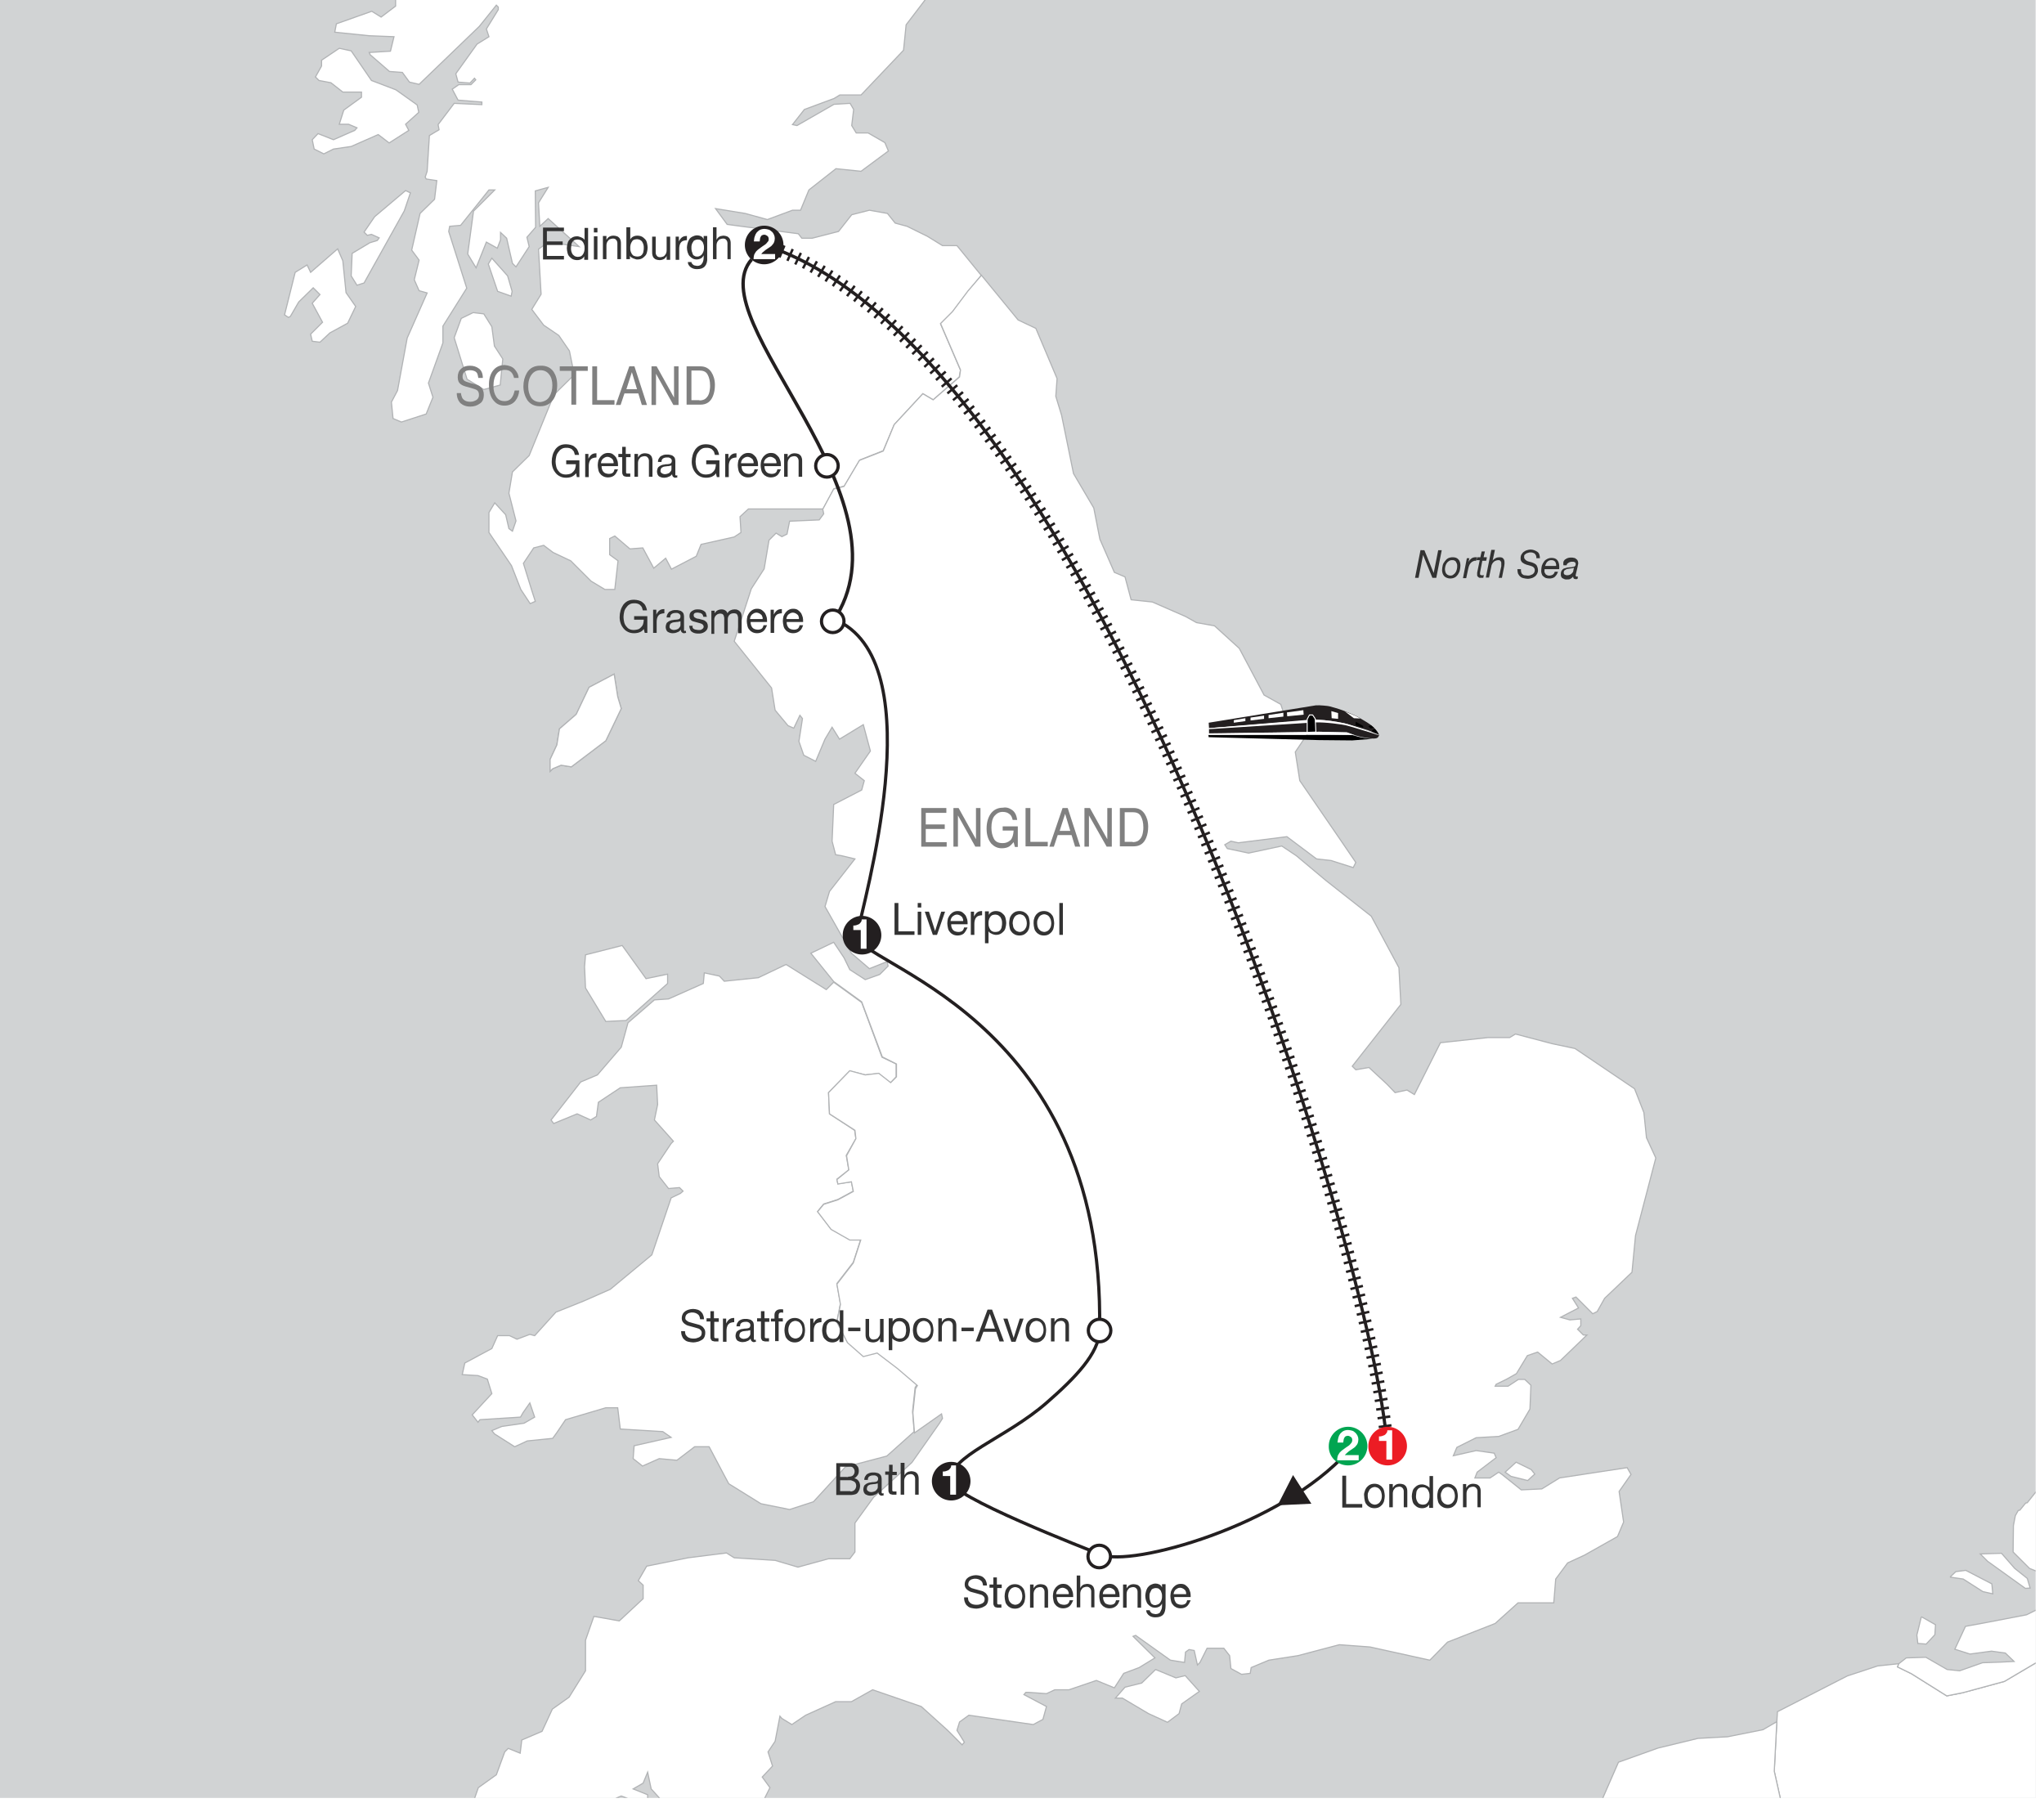 <?xml version="1.0" encoding="utf-8"?>
<!-- Generator: Adobe Illustrator 26.3.1, SVG Export Plug-In . SVG Version: 6.00 Build 0)  -->
<svg version="1.1" id="Layer_1" xmlns="http://www.w3.org/2000/svg" xmlns:xlink="http://www.w3.org/1999/xlink" x="0px" y="0px"
	 viewBox="0 0 635 560" style="enable-background:new 0 0 635 560;" xml:space="preserve">
<style type="text/css">
	.st0{clip-path:url(#SVGID_00000032611829056011878310000008571007744622680229_);}
	.st1{fill:#D1D3D4;}
	.st2{fill:#FFFFFF;stroke:#B1B3B5;stroke-width:0.35;}
	.st3{clip-path:url(#SVGID_00000032611829056011878310000008571007744622680229_);fill:#FFFFFF;stroke:#B1B3B5;stroke-width:0.35;}
	.st4{clip-path:url(#SVGID_00000032611829056011878310000008571007744622680229_);fill:none;stroke:#231F20;}
	
		.st5{clip-path:url(#SVGID_00000032611829056011878310000008571007744622680229_);fill:none;stroke:#231F20;stroke-width:4;stroke-dasharray:0.75,2;}
	.st6{fill:none;}
	.st7{fill:#231F20;}
	.st8{fill:#FFFFFF;}
	.st9{stroke:#FFFFFF;stroke-width:0.3;}
	.st10{fill:#EC1C24;}
	.st11{fill:#333333;}
	.st12{fill:#808080;}
	.st13{clip-path:url(#SVGID_00000032611829056011878310000008571007744622680229_);fill:#FFFFFF;stroke:#231F20;}
	.st14{fill:#00A551;}
	.st15{clip-path:url(#SVGID_00000032611829056011878310000008571007744622680229_);fill:none;stroke:#231F20;stroke-width:1.059;}
</style>
<g>
	<defs>
		<rect id="SVGID_1_" x="-0.8" y="-1.5" width="633.2" height="560"/>
	</defs>
	<clipPath id="SVGID_00000108286948947057202890000016912111422548505245_">
		<use xlink:href="#SVGID_1_"  style="overflow:visible;"/>
	</clipPath>
	<g style="clip-path:url(#SVGID_00000108286948947057202890000016912111422548505245_);">
		<rect x="-94" y="-118.6" class="st1" width="847.5" height="794.1"/>
	</g>
	<g style="clip-path:url(#SVGID_00000108286948947057202890000016912111422548505245_);">
		<polygon class="st2" points="467.6,457.3 469.4,458.6 474.6,459.9 476.8,457.9 475.7,456.5 471,454.2 		"/>
		<polygon class="st2" points="193,220.1 188.2,230.1 177.5,238.2 174.3,237.7 171.7,238.8 170.9,239.6 170.9,235.9 173,231.4 
			173.8,226.4 179,221.9 183,213.5 190.8,209.4 191.9,216.4 		"/>
		<polygon class="st2" points="368.2,520.5 372.6,525.4 367.1,529.3 366.3,532.3 362.7,535 356.8,532.3 348.7,527.5 346.5,527.5 
			349.5,524.1 354.7,522.8 359,518.6 365.3,521.2 		"/>
	</g>
	<g style="clip-path:url(#SVGID_00000108286948947057202890000016912111422548505245_);">
		<polygon class="st2" points="125.6,65.5 113.1,87.9 110.9,88.6 109.1,85.7 109.4,78.7 114.9,75.4 117.2,74.7 117.8,73.9 
			115.4,72.8 114.1,73.1 113.1,72.1 116.4,67.3 126,59.2 127.5,59.9 		"/>
		<polygon class="st2" points="107.5,90.9 110.5,95.2 108,100.4 102.5,103.4 99.4,106.3 97,106 96.5,103.8 100.2,100.1 97,94.2 
			99.4,91.5 97.3,89.4 92.8,93.8 90.2,98.3 89.6,98.6 88.4,97.8 91.7,84.6 95.4,82.3 96.5,84.6 104.9,77.3 106.5,81 		"/>
		<polygon class="st2" points="159.1,90.5 158.8,92 154.6,90.5 151.7,82 152.8,80.2 157.7,85.7 		"/>
		<polygon class="st2" points="152.8,101.5 153.6,107.5 156.2,111.5 155.4,119.6 150.3,121 145.1,117.8 141.1,104.9 143.3,98.9 
			147,97.1 150.3,97.5 		"/>
		<polygon class="st2" points="115.4,25 123,27.9 129.6,32.6 130.1,34.9 126,38.6 127,40.5 120.9,44.4 117.5,41.8 109.1,45.5 
			103.6,46.3 100.6,47.8 97.6,46.3 97,43.4 98.8,41.5 103.6,43.4 110.2,40.5 110.9,39.7 108.3,38.6 105.4,38.6 106.8,34.2 
			112.3,30.2 112.3,28.6 106.5,28.6 102.8,25.7 99.1,25 98,23.9 99.9,20.5 99.9,18.7 105.4,15 109.1,15.8 		"/>
	</g>
	<g style="clip-path:url(#SVGID_00000108286948947057202890000016912111422548505245_);">
		<polygon class="st2" points="304.8,85.6 300.7,90.6 295.9,96.9 292.2,100.6 298.4,115 298,117.1 289.9,124.2 286.7,122.3 
			277.8,131.9 274.4,140 267.1,142.9 262.3,151 259.1,151.8 255.7,158.1 232.5,158.1 229.9,160.5 230.2,165.4 228.1,166.8 
			217.8,169.1 216.3,172.8 208.6,176.8 206.8,173.4 203.1,176.5 199.7,170.2 195.7,170.5 191,166.5 189.4,167.3 189.4,172.3 
			192,174.2 191,183.1 187.9,183.1 183.6,180.5 177.3,174.2 171.8,171.6 168.9,169.4 165.8,170.2 162.6,175 165.2,183.4 
			166.3,186.8 164.7,187.5 161.8,183.1 158.9,175.7 151.9,165.4 151.9,159.2 153.7,156.2 157.1,159.9 158.1,164.2 159.2,165 
			160.3,161.8 158.1,153.2 159.2,146.6 164.4,141.5 172.1,122.6 178.4,116.4 176.9,109 173.6,104.2 168.9,101 165.2,96.1 
			168.1,91.4 167.3,77.4 170.3,75.2 179.9,76.6 170.3,67.9 167.7,70.3 167.3,63 170.3,58.2 166.3,59.3 166.4,70.6 163.7,73.7 
			164.4,76.6 160.3,82.9 159.2,81.8 157.4,74 155.5,72.2 155.5,74.5 154.5,77.1 151.1,75.2 147.9,83.2 145.3,78.9 147.1,65.6 
			153.7,59 151.9,59 143.1,70 139.7,70.3 139.4,71.9 145,89.5 137.6,101.3 137.6,106.5 133.1,119 134.5,123.4 132.4,128.6 
			124.7,131.1 122.1,130 121.6,124.9 123.5,121.3 126.5,105 132.7,91 130.2,90.3 128.7,86.9 130.2,80.8 127.9,77.7 130.5,66.3 
			135,61.9 135.7,56.1 132.4,55.6 132.1,55 132.7,53.2 133.4,42.1 136.4,40.3 136.1,38.7 141.1,32.1 149.7,32.5 149.7,31.7 
			142.3,31.1 140.5,27.7 142.5,26.3 146.3,26.3 147.8,24.8 147.4,24.3 146,25.8 142.3,25.5 141.6,22.9 148.2,13.7 151.9,11.4 
			151.1,9 154.8,3 154.8,2.2 154.2,1.6 148.9,8.2 130.2,26.2 127.2,25.5 125,22.5 121,22.2 115,17 114.7,16.3 121.3,15.9 
			122.4,11.4 114.7,11.1 104,10 104.5,7.4 115.5,3.5 118.4,5.3 122.9,1.9 122.9,-0.2 126.1,-2.1 125.8,-5.4 123.5,-6.5 121,-5.8 
			119.8,-6.5 124.2,-16.5 129,-14.6 129.5,-17.3 125.3,-20.5 127.6,-24.2 130.8,-25.4 138.2,-23.1 139.7,-24.2 130.8,-29.1 
			135,-37.8 137.9,-37.5 138.2,-41.5 137.1,-41.5 134.5,-38.9 132.4,-40.1 128.4,-40.1 130.8,-44.9 133.9,-44.4 139.4,-47.8 
			139.4,-49.3 138.2,-49.6 134.5,-47.5 133.4,-47.8 133.4,-49.6 131.6,-49.6 127.9,-46.2 125.3,-45.6 123.9,-47.8 124.2,-53.3 
			122.4,-58.5 124.7,-64 126.1,-64 130.5,-59.6 133.4,-59.6 137.1,-62.2 136.1,-62.8 133.1,-62.2 126.1,-68.3 124.7,-71.4 
			125.8,-73.2 130.2,-76.2 127.2,-79.8 125.8,-83.1 127.2,-88.6 129.5,-89.4 133.4,-82.5 134.5,-83.5 133.1,-91.7 135,-92.7 
			138.7,-89 140.8,-89 141.9,-91.7 146.3,-90.4 146.8,-91.2 146,-93.5 151.9,-93 153.4,-92 154.5,-93 149.2,-99 143.1,-103.8 
			142.6,-107.8 148.2,-107.5 150,-113.3 144.5,-122.2 145.6,-123.3 149.2,-121.7 157.1,-123.6 163.7,-121.1 164.4,-122.2 
			157.1,-127.2 155.5,-134 160,-135.4 159.7,-136.5 160.8,-140.1 158.1,-143.8 161.8,-147.5 162.9,-153.5 164.7,-154.9 170,-153.5 
			171.8,-149.3 173.9,-150.1 176.9,-148 174.7,-141.7 175.8,-141.7 179.5,-144.6 182.1,-150.1 187.3,-148 185.8,-140.9 
			186.8,-140.9 190.2,-145.7 193.9,-146.9 195.3,-145.7 206.3,-151.6 206.8,-150.6 216,-149.8 221.5,-152.7 227,-155.3 229.2,-153 
			231.5,-153 235.8,-154.6 233.3,-157.2 234.7,-158.5 243.1,-157.2 248.3,-156.4 250.2,-156.4 250.2,-153 246.5,-145.3 249.9,-142 
			241.3,-126.2 235.2,-122.9 225.2,-110.7 215.2,-103 211.2,-99 204.9,-97.2 204.2,-96.4 207.5,-93 203.9,-90.1 192.8,-90.4 
			192,-89.8 194.2,-88 201.6,-86.7 205.7,-86.1 209.7,-86.4 210.5,-84.9 217.1,-87.2 212.3,-79.4 207.5,-75.4 205.7,-77.2 
			199.4,-73.9 195.3,-72.8 189.4,-67 189.7,-65.4 200.5,-71.4 206.3,-70.9 195,-57 197.1,-56.2 202.6,-58.8 206,-64 207.1,-65.9 
			215.5,-66.5 224.7,-71.7 230.7,-73.2 231.8,-75.4 241.3,-76.9 245.7,-73.6 256,-74.6 259.4,-76.2 281.2,-74.3 288.1,-74.3 
			292.5,-74.3 295.4,-76.5 302.8,-75.1 307.2,-69.1 309.9,-56.2 299.6,-40.7 297.3,-26.5 294.4,-17.3 292.8,-12 291.8,-5.8 
			281.5,7.7 280.7,15.6 267.5,29.5 260.9,29.5 259.1,30.6 249.9,34 246.2,38.7 247.6,39 259.1,32.4 264.1,32.1 265.2,34 264.6,39 
			266,41.3 269.7,41.3 274.9,44.3 276,46.9 267.5,53.2 259.7,52.4 251.3,59 248.7,65.3 246.2,65.3 238.4,68.2 231.5,66.3 
			222.3,64.8 225.9,69.7 228.8,70.1 248,72.6 249.1,74 252.3,74 260.5,71.9 264.6,66.7 270.1,65.3 275.7,66.3 278.1,69.3 
			281.8,70.3 288.1,73.4 292.8,76.3 297.3,76.3 304.8,85.5 		"/>
	</g>
	<g style="clip-path:url(#SVGID_00000108286948947057202890000016912111422548505245_);">
		<polygon class="st2" points="181.9,306.9 181.6,300.3 181.9,296.6 193.3,293.7 200.7,304 207.4,302.6 207.4,305.5 194.5,317 
			188.2,317.3 		"/>
		<polygon class="st2" points="259,305.1 267.7,311.4 274,328.4 278.4,330.5 278.4,334.5 276.6,336.4 272.9,333.5 268.8,333.9 
			264,332.7 257.4,339.4 257.7,346 265.5,351.1 265.9,353.7 262.9,358.9 263.7,363.4 260,366.3 260.3,367.7 264.5,367.1 265.1,370 
			260.3,372.6 255.9,374 254,376.3 258.2,381.8 264,385 267.4,385 265.1,392.1 260,398.7 261.1,404.9 260,410.5 263.2,416.8 
			268.2,421 272.4,420 278.7,424.7 284.9,430.1 284.3,431 283.5,438.4 284,444.7 275.5,452.3 262.6,455.7 252.7,466.5 245.3,468.9 
			236.4,467.1 226.4,460.9 224.9,458.1 220.3,449.4 215.8,449.4 210.3,453.6 204.8,453.1 199.6,455.4 196.7,453.1 197,449.1 
			208.5,446.5 205.9,444.7 192.7,443.9 191.9,437.3 188.2,437.3 175.7,441 173,445 171.7,446.8 163.8,447.6 159.9,449.4 
			153.6,445.4 152.8,444.4 155.9,443.1 162.8,442.1 166.1,440.2 164.6,435.8 162.5,438.8 161.7,440.2 149.1,441 148.5,441.8 
			146.7,439.5 152.8,432.9 151.4,428.4 148.5,427.3 143.6,427 144.4,423.4 152.8,418.9 154.6,414.9 158.3,414.9 160.6,416 
			164.6,414.5 166.1,414.9 172.7,407.6 181.2,404.2 189.6,400.5 202.5,389.8 208.5,372.1 211.4,370.7 212.2,370 211.1,368.9 
			207.7,369.2 204.8,365.5 204.3,361.5 208.5,355.2 209.2,354.5 203.3,347.9 204.3,343.1 204,337.1 192.7,337.9 185.9,342.4 
			185.3,346.8 183.5,347.9 179.3,346 172,349 171.2,347.9 180.4,336.1 185.6,333.9 193,325.3 195.1,317.7 203.3,310.6 207.7,310.3 
			218.5,305.5 218.8,302.2 223.5,303.2 225,304.8 235.6,303.7 244.2,299.6 256.7,307.4 		"/>
	</g>
	
		<polygon style="clip-path:url(#SVGID_00000108286948947057202890000016912111422548505245_);fill:#FFFFFF;stroke:#B1B3B5;stroke-width:0.35;" points="
		193,220.1 188.2,230.1 177.5,238.2 174.3,237.7 171.7,238.8 170.9,239.6 170.9,235.9 173,231.4 173.8,226.4 179,221.9 183,213.5 
		190.8,209.4 191.9,216.4 	"/>
	<g style="clip-path:url(#SVGID_00000108286948947057202890000016912111422548505245_);">
		<polygon class="st2" points="284.1,445.1 283.6,438.8 284.4,431.4 285,430.4 278.8,425.1 272.5,420.3 268.2,421.4 263.3,417.1 
			260,410.7 261.1,405.2 260,398.9 265.1,392.3 267.4,385.2 264,385.2 258.2,381.9 254,376.4 255.9,374.1 260.3,372.7 265.1,370.1 
			264.5,367.1 260.3,367.8 260,366.4 263.7,363.4 263,359 265.9,353.7 265.6,351.1 257.7,346 257.4,339.4 264,332.6 268.8,333.9 
			273,333.4 276.7,336.3 278.5,334.5 278.5,330.5 274.1,328.3 267.7,311.2 259,304.9 251.9,296.1 259,292.7 262.2,297.5 264,301.2 
			268.8,304.3 273.3,302.7 275.9,300.1 275.6,298.7 270.1,300.9 264.5,296.1 256.3,281.6 257.7,276.9 265.6,266.8 261.4,265.8 
			259.6,265.5 258.5,261.3 259,249.9 267.7,245.4 268.5,242.5 265.6,240.2 270.4,233.3 268.2,225.1 260.8,229.6 258.5,225.9 
			256.3,229.6 253.4,236.5 249.7,234.6 248.2,230.3 249.3,223.2 248.5,222.2 246.6,226.2 244.8,225.4 240.8,220.6 239.7,213.7 
			228.1,199.2 233.4,182.9 237.4,176.7 238.9,167.8 241.1,165.6 242.9,166.7 244.5,165.9 245.3,161.9 254.5,161.5 255.9,159.6 
			255.6,158.2 259,151.9 262.2,151.1 267,143 274.4,140.1 277.8,131.9 286.7,122.3 289.9,124.2 298.1,117.1 298.4,114.9 
			292.2,100.5 295.9,96.8 300.7,90.4 304.9,85.5 316.3,99.4 321.8,102 328.4,117.6 328,123.1 329.8,129 333.5,147.1 339.8,157.8 
			341.7,167.5 346.2,177.8 349.5,179.2 351.4,186.3 358,187 368.3,191.5 371.7,193.4 377.3,194.4 385,201.4 392.7,215.9 
			397.9,218.8 399.5,223.6 406.1,225.9 406.9,226.9 402.4,233.6 403.8,242.5 416.7,261.3 421.2,267.9 420.4,269.5 413.5,267.3 
			409,266.8 399.8,259.9 384.7,261.8 382.4,261.3 380.5,262.4 381.3,263.6 387.9,265 398.2,262.8 402.7,265.8 411.9,273.5 
			426,284.6 434.6,300.6 435.2,312 420.1,331.2 421.2,332.3 425.3,331.6 430.9,336.8 433.4,339.4 437.1,338.6 439.4,340 
			447.5,323.9 462.3,322.3 469,322.3 470.8,321.2 482.2,324.2 489.3,325.7 507.8,338.2 510.7,345.6 511.5,353.4 514.4,359.7 
			508.1,383.8 507,395.2 498.5,403.3 496.2,407.4 494.8,408.1 489.6,402.9 488.5,403.3 490.4,406.3 484.8,409.2 487.7,410 
			491.1,409.7 491.1,411.8 490.1,412.9 491.9,414.7 493,414.7 484.8,422.6 482.2,423.7 477.7,420 474.5,421.1 471.1,426.7 
			467.9,428.5 464.8,430 464.5,430.6 468.5,430.6 471.7,428.5 473.7,428.5 475.6,430.3 475.3,437.7 471.6,444 465.6,446.2 
			458.6,446.6 452.6,449.6 451.5,452.2 458.6,450.6 464.2,451.4 464.8,452.8 458.9,457.3 458.2,459.1 462.9,459.1 465.6,457.3 
			466.6,458 472.6,462.8 479,462.5 484.5,459.1 505.5,455.9 506.7,458 503,463.3 504.4,472.8 502.5,477.3 492.2,483.1 487,485.5 
			483.3,490.5 482.7,497.9 475.9,497.9 471.6,497.9 464.5,504.3 449.7,510.1 444.2,515.7 425.6,511.6 416.1,510.9 403.2,514.3 
			394.2,515.7 388.7,518 388.4,519.8 385.7,520.1 382.4,518.3 382,514.3 380.2,512 375,512 372.8,516.4 372,517.2 371,512.7 
			369.4,512.4 368.3,513.2 368,516.4 363.6,515.7 352.8,508 352,508.3 358.8,515 353.9,518 349.1,519.8 346.2,524.3 340.6,522 
			332.1,524.9 327.7,524.9 325.1,526.1 319.5,525.7 318.7,525.7 318.1,526.4 325.1,530.1 324,534.1 321,535.7 301,532.8 
			298.1,534.9 297.3,537.5 299.6,541.2 298.9,542 294.4,537.5 286.2,530.1 271.1,524.9 264.5,528.6 259.6,528.6 250.3,532.8 
			246,535.7 242.9,533.8 242.3,533.1 240.8,540.9 238.6,544.2 240,548.6 236.8,552 239.2,555.3 237.4,558.9 232.6,562.3 230.8,570 
			225.2,571.6 222.3,570.5 216.7,562.7 212,562.3 209.3,563.4 202.3,555.7 201.2,550.5 199.8,553.9 196.7,555.7 201.2,557.5 
			201.2,559.7 197.9,559.7 193,557.9 184.2,561.6 174.5,562.7 172.4,561.3 169,564.5 168.4,569 159.1,573.7 156.8,576 155,573.4 
			151,581.9 152.8,584.8 152,587.5 147.3,590.1 145.7,593.3 143.6,591.5 142,587.8 141.7,583.8 129.9,578.2 126.5,580.4 126.2,583 
			122.5,585.6 118.5,585.6 117.2,583 118.5,581.1 117.2,578.5 121.7,574.5 129.9,571.1 132,572.7 146.5,561.3 148.6,555.3 
			154.2,551.3 156.8,544.2 157.9,543.1 161.6,544.6 162.1,540.5 168.4,537.8 171.6,530.9 176.8,527.2 181.9,519 181.9,509.5 
			184.5,502.1 192.4,503.5 199.8,496.6 199.8,492.4 198.3,491 200.9,486.5 213.8,483.9 225.7,482.4 228.1,483.9 240.8,484.7 
			247.9,486.8 257.4,484.2 264,484.2 265.6,482.1 265.6,473.1 271.4,465.1 283.3,454.3 291.8,442.2 292.8,440.6 292.5,439.2 		"/>
	</g>
	
		<polyline style="clip-path:url(#SVGID_00000108286948947057202890000016912111422548505245_);fill:#FFFFFF;stroke:#B1B3B5;stroke-width:0.35;" points="
		669.1,517.1 666,516.9 661.3,511.3 657.2,510.8 647,511.4 636.6,514.1 622.7,522.3 609.8,525.8 604.8,526.8 593.8,519.9 
		589.5,517.8 589.9,516.8 583.3,517.5 573.9,520.6 552.2,531.7 552,534.8 551.2,550.2 553.1,558.7 562.9,564.2 573.1,563.6 
		576.8,573.4 580.7,581.7 589.8,584.7 596.3,588.1 597,589.6 602.5,593 614.2,597.9 618.9,603 620.8,610.4 622.5,626.1 631.6,629.7 
		640.8,630.2 645.2,623.5 651.6,616.2 657.2,616.6 657.9,622.6 657,633 656.6,638.6 660.4,640.8 661,641.2 658.5,646.1 669.4,652.5 
		676.8,659.4 686.8,661.8 694.8,660.4 695.3,660.4 695.3,646.1 691.4,634.2 697.2,622.3 706.7,615.7 712.8,615 713.3,615.4 
		722.3,600.1 722.6,592.9 718,584.2 716.6,576.2 716.4,574.7 711.7,568.6 701.4,568.2 694.1,562.4 692.5,552.8 694,543 694,533.8 
		686.8,528.4 678,527.9 670.8,523.1 669.1,517.1 	"/>
	<g style="clip-path:url(#SVGID_00000108286948947057202890000016912111422548505245_);">
		<polyline class="st2" points="668.9,395.5 671,400.9 671.7,402.8 673.4,404.2 676.2,406.4 676.8,407.4 677.4,408.3 677.2,410.4 
			677.3,411.4 676.8,412 671.8,413 669.4,414.3 668.2,417 667.2,422.2 667.3,427.3 667.9,432.9 668,433.4 667.1,435 667.7,436 
			667.9,437 670.7,439.7 672.4,441.1 675.6,442.3 681,445.2 683.6,445.5 685.7,445.7 687.2,445.1 687.4,443 686.7,435.9 
			685.4,433.5 682.5,430.8 682.3,428.7 682,426.7 682.5,426.2 683,425.6 684,426 686,425.8 686.9,424.6 691.1,421.1 691.3,418 
			692,414.9 692.6,411.2 693.3,408.1 696.1,401.6 696.5,400.1 696.4,399.1 694.2,398.3 688.1,398.4 687.5,397.5 687.3,396 
			687,393.5 687.1,389.9 686.1,384.9 686.1,380.8 686.5,379.2 687.3,377.1 688.5,374.9 691.1,370 692.9,368.3 694.4,367.6 
			696.2,365.8 698.6,364 701.6,363.2 708.3,359.4 713.3,358.3 717.3,357.9 722.5,358.8 726.2,359.9 728.3,360.2 730.8,359.4 
			735.1,356.4 737.5,355.6 748.2,354.9 754,356.3 756.1,357.1 762.9,363.5 765.9,367.3 766.6,368.7 767.1,368.7 766,372.4 
			764.3,380.7 761.9,390.7 759.8,399.7 757.8,409.1 748.8,415.2 744.5,418.2 746.5,426.7 762.6,434.1 761.2,444 755,452.8 
			746,459.5 744.6,469.3 740,478.5 733,480.3 721.7,475.5 712.5,475 711.8,482.7 714.9,496.7 715.9,505.3 714.6,516.6 714.4,533.5 
			708.5,540.3 707.7,547.1 709.8,556 712.1,563.4 711.7,568.6 701.4,568.2 694.1,562.4 692.5,552.8 694,543 694,533.8 686.8,528.4 
			678,527.9 670.8,523.1 669.1,517.1 666,516.9 661.3,511.3 657.2,510.8 647,511.4 636.6,514.1 622.7,522.3 609.8,525.8 
			604.8,526.8 593.8,519.9 589.5,517.8 589.9,516.8 592.2,515 598.3,514.8 604.9,518.6 608.8,519 615.9,516.5 621.6,516.3 
			625.7,516.1 623,513.5 618.7,512.9 612,513.8 607.3,512.3 610.6,505.2 616.6,504.1 629.6,501.6 638.8,497 654.8,493.7 
			660.5,490.5 656.6,487.3 649.8,490.1 645.8,491.1 637.5,490 630.5,487.2 625.4,482.1 625.5,473.9 626.1,470.8 627,469.2 
			627.5,469.1 629.3,466.9 629.8,466.8 632.5,463.4 636.2,460 647.5,446.4 650.4,431.8 655,413.4 661,398.4 668.9,395.5 		"/>
		<polyline class="st2" points="596.9,502.2 595.5,507.9 595.8,510.5 598.4,510.7 601.1,507.8 601.3,504.7 596.9,502.2 		"/>
		<polyline class="st2" points="617.5,485 615.2,482.7 621.8,482.5 625.9,487.2 629.8,490.3 630.7,493.3 629.2,493.4 617.5,485 		
			"/>
		<polyline class="st2" points="605.8,489.9 607.6,488.2 610.7,487.8 618.8,492 619.1,495.1 616,494.4 609.9,490.5 605.8,489.9 		
			"/>
	</g>
	
		<polyline style="clip-path:url(#SVGID_00000108286948947057202890000016912111422548505245_);fill:#FFFFFF;stroke:#B1B3B5;stroke-width:0.35;" points="
		552,534.8 551.2,550.2 553.1,558.7 562.9,564.2 573.1,563.6 576.8,573.4 580.7,581.7 589.8,584.7 596.3,588.1 597,589.6 602.5,593 
		614.2,597.9 618.9,603 620.8,610.4 622.5,626.1 631.6,629.7 640.8,630.2 645.2,623.5 651.6,616.2 657.2,616.6 657.9,622.6 657,633 
		656.6,638.6 660.4,640.8 661,641.2 658.5,646.1 669.4,652.5 676.8,659.4 686.8,661.8 694.8,660.4 710.2,665.4 716.3,665.2 
		721.8,664.1 728.5,669.5 734.3,675 740.7,681.9 745.8,691.6 756.7,692.4 764.5,693.6 788.8,700.6 802.6,705.2 816,710.8 
		814.1,721.8 806.7,732.8 797.2,744.1 794.9,756.1 787.4,780 786,794.9 786.3,807.2 787.9,816.7 789.8,819.6 782.7,825.5 776,828.8 
		764.7,828.5 758.9,827.1 754.5,833.7 758.2,839.4 756.9,841.1 750.4,847 740.5,858.8 734.9,864 729.2,872.8 726.2,882.4 
		724.5,885.6 717.8,889.4 713.9,896 709.7,899.5 708.3,905.3 706,911.7 705.6,922 704.4,934.4 707.8,937.1 715,932.7 719.6,924 
		725.8,915.6 734,915.2 743.8,916.2 747,917.9 746.3,925.1 746.8,934.3 748.5,940.2 749.1,945.8 756.5,948 758.6,952.9 759.3,958.9 
		753.2,959.1 749.1,959.6 748.1,964.3 749.8,969.7 752.6,976.6 756.9,988.3 760.4,996.6 763,1006.1 751.6,1014 746.2,1020.7 
		744.2,1029.6 744.7,1034.7 746.8,1039.1 750.4,1039.7 755.3,1042.2 756.2,1050.3 754.2,1060.2 754.5,1071.9 757.8,1083.3 
		763.9,1091.8 773.3,1093.9 782.5,1093.9 790.3,1095 793.8,1103.3 793.7,1112 791.5,1119.4 792.4,1122.9 791.1,1125.1 771.3,1135.5 
		769.7,1139.7 763.5,1143.5 757.5,1149.3 751,1155.1 744.4,1160.5 741,1161.9 740.7,1168.5 738,1171.9 722.3,1177.8 716.5,1179.9 
		712.1,1182.5 711,1181.6 703.3,1180.9 695.1,1180.8 692.2,1177.5 688.8,1175.4 685.9,1171.6 678.7,1171.4 673.5,1170.4 
		669.2,1168.9 667.6,1163.4 661.1,1160.6 653.4,1159.9 648.4,1156.9 645.1,1154.2 650.1,1157.7 646.4,1156.6 640.3,1156.7 
		638.6,1160.5 629.4,1160.5 620.3,1156.9 617.9,1153.1 614.6,1151.4 598.4,1148.1 594.9,1143.9 588.7,1143.6 579,1148.2 573,1154 
		561,1161 552.7,1164.5 539.4,1169 532.4,1180 528.5,1195.3 529.8,1197.7 532.7,1200.4 533.1,1231.6 526.2,1229.8 511.4,1229.4 
		496.7,1231 481.3,1230.7 465.5,1230.9 457,1227.8 453.6,1225.1 446.2,1217.8 440.4,1211.7 432,1210.1 426.2,1208.2 411.1,1196.6 
		402.5,1192.5 392.9,1193.5 380.9,1200.5 373.7,1200.8 357.5,1197.5 339.8,1190.2 309,1179.4 302.5,1171.9 291.4,1163.4 
		279.7,1159.6 270.8,1153 263.9,1146.6 257.4,1138.6 249.5,1131.8 248.4,1126.8 258.9,1129.2 271,1123.3 276.9,1111.9 281.3,1096.6 
		288.7,1075.3 296.2,1051 305.5,1033.6 308.8,1030.6 301.7,1022.7 301.5,1020.2 304.5,1006.1 310,986.5 312.7,969.4 316.4,961.8 
		324.2,972.2 329.7,980.3 332.4,985.6 330.3,971.5 323.9,960 313.8,951.9 311.1,942 318.1,931.5 319.7,918 316.7,909.1 317.6,899.3 
		315.6,899.5 315,899.1 306.5,895.9 294.4,888.1 283.1,878.1 275.5,865.2 270.3,850.9 273.2,840.4 273.5,829.1 271.6,821.6 
		292,820.4 282.1,814.8 265.6,813.6 253.6,811.4 255.7,802.4 257.9,794.5 255.1,792.8 237.5,790.2 242.2,787.1 235.7,783.7 
		223.2,786.1 218.3,783.6 217.5,780.6 216.2,778.2 208.2,770.4 199.4,765.3 185.3,758.2 179.8,754.2 171,753.6 159.6,756.4 
		156,747.6 145.4,734.5 152.3,732.7 160.8,730.7 159.7,725.7 152.6,725.5 151.5,720.5 156.5,715.4 161.6,715.3 164.2,710.9 
		144.2,710.1 145.2,704.9 150.3,696.1 162.1,692.2 173.1,690 189,689.7 197.3,690.9 203.8,689.6 211.4,689.3 213.4,684 219.3,681.8 
		223.1,684.4 228.7,684.3 239.6,685.6 244.8,690.7 252.1,701.1 260.7,709.4 270.1,707.3 278.7,705.8 280.9,707.1 286.6,708.5 
		294,706.2 301.6,705.3 305.4,707.4 308.5,712.2 319.9,713 324.5,708.9 318.3,704 317,691.8 318.3,680.4 316.6,670.4 316.2,657.7 
		310.5,652.2 308.5,643.7 309.4,624.2 318.1,628.3 338.2,629.7 341.5,631.9 338.8,640.3 344.2,646.9 348.8,656.1 353.9,656 
		368.6,660 381.5,665.2 391.3,666.2 399.9,665.2 410,659.5 429.8,658.8 431.6,656.6 426.3,654.1 412.7,652 412.7,646.9 420.1,635.9 
		435.1,628.1 449.1,625 466,621 478.9,613 492,601.8 493.4,596 489.9,591.8 495.5,564.1 502.8,547.4 515.1,543 527.5,540 
		536.7,539.5 547.7,537.3 552,534.8 	"/>
	<path style="clip-path:url(#SVGID_00000108286948947057202890000016912111422548505245_);fill:none;stroke:#231F20;" d="
		M237.4,76.1C340.2,109,427,389.9,431,449.9"/>
	
		<path style="clip-path:url(#SVGID_00000108286948947057202890000016912111422548505245_);fill:none;stroke:#231F20;stroke-width:4;stroke-dasharray:0.75,2;" d="
		M237.4,76.1C340.2,109,427,389.9,431,449.9"/>
	<g style="clip-path:url(#SVGID_00000108286948947057202890000016912111422548505245_);">
		<g>
			<path class="st6" d="M375.5,229l34.4,0.9l10.3,0l6.3-0.4l0.6,0c0.7-0.1,1-0.2,1.3-0.7c0-0.1-0.2-0.6-0.2-0.6l0.2,0
				c-1.2-2.7-4.3-3.9-5.7-4.8c-1.3-0.9-3.8-1.7-4.7-2.1c-0.9-0.4-2.7-1.3-5-1.9c-0.1,0-3-0.3-4.2-0.3l-33.3,5.5L375.5,229z"/>
		</g>
		<g>
			<path class="st7" d="M375.5,227.9l30.9-0.5l3.4-0.1l8.7,0.2c0,0,1.6,0.6,2.5,0.9c2.2,0.7,4.9,1.1,6.1,1c0.8-0.1,0.9-0.2,1.2-0.7
				c0.3-0.4-0.1-0.6-0.1-0.6s-8.6-2.6-9.6-2.9c-1.5-0.4-6.7-1.1-10-1l-33,2.1V227.9z"/>
			<path class="st7" d="M375.5,224.5l33.3-5.4c1.1-0.1,4,0.2,4.2,0.3c2.3,0.6,4.1,1.2,5,1.6c0.9,0.4,3.4,1.3,4.7,2.2
				c1.4,0.9,4.5,2.3,5.7,5l-3.5-1.4c0,0-5.6-1.7-6.4-1.9c-0.8-0.3-4.7-1-7.1-1.2c-0.4,0-1.3-0.1-2.9-0.1l-32.9,2.6L375.5,224.5z"/>
			<path class="st8" d="M428.3,228.2l-4-1.4c0,0-4.6-1.5-5.4-1.8c-0.8-0.3-5.2-1.1-7.6-1.3c-0.4,0-2-0.2-3.6-0.2l-32.2,2.7l0,0.3
				l33-2.1c3.3-0.1,8.5,0.6,10,1c1,0.2,9.6,2.9,9.6,2.9L428.3,228.2z"/>
			<path d="M426.2,227.3c0,0,0-0.3,0.2-0.5c0.2-0.2,0.7-0.4,0.7-0.4s0.6,0.8,0.7,0.9c0.1,0.1,0.5,0.8,0.5,0.8L426.2,227.3z"/>
			<path d="M425.8,226.3c-0.1-0.1-0.7-0.7-0.7-0.7l0.8-0.3c0,0,0.4,0.3,0.5,0.4c0.1,0.1,0.5,0.4,0.5,0.4L425.8,226.3z"/>
			<g>
				<polygon class="st8" points="383.3,224.5 383.3,223.7 386.9,223.1 386.9,224 				"/>
			</g>
			<g>
				<polygon class="st8" points="388.5,223.8 388.5,222.9 392.7,222.3 392.7,223.3 				"/>
			</g>
			<g>
				<polygon class="st8" points="394.1,223.1 394.1,222.1 398.7,221.4 398.7,222.6 				"/>
			</g>
			<g>
				<polygon class="st8" points="399.9,222.5 399.8,221.3 404.9,220.6 405,222 				"/>
			</g>
			<path d="M375.5,229l34.3,0.9l10.3,0.1l6.3-0.5c0,0-3.1-0.1-5.7-1c-1-0.4-2.4-0.2-2.4-0.2l-42.9,0L375.5,229z"/>
			<path class="st8" d="M375.5,228.2c0,0,44.3-0.2,45.3,0.2l0.1,0c-0.9-0.3-2.5-0.9-2.5-0.9l-8.7-0.2l-3.4,0.1l-30.9,0.4V228.2z"/>
			<polygon class="st8" points="413.7,223.1 413.6,220.9 415.7,221.5 415.7,223.3 			"/>
			<path class="st8" d="M417.8,221l2.8,2.1l2,0.1c0,0-0.7-0.5-1.9-1C419.9,221.9,417.8,221,417.8,221z"/>
			<polygon points="421.1,225.3 421.2,224.2 423.5,225.5 423.5,226 			"/>
			<polygon points="408.8,229.2 408.8,228.8 410.5,228.8 410.5,229.2 			"/>
			<polygon points="411.2,229.2 411.2,228.8 413.2,228.8 413.1,229.3 			"/>
			<polygon points="413.8,229.3 413.7,228.8 416.3,228.8 416.3,229.4 			"/>
			<polygon class="st9" points="406.1,227.5 408.8,227.4 408.6,223.3 407.8,222.1 406.8,222.1 406.1,223.4 			"/>
		</g>
	</g>
	<g style="clip-path:url(#SVGID_00000108286948947057202890000016912111422548505245_);">
		<path class="st10" d="M431.1,455.2c3.3,0,6-2.7,6-6c0-3.3-2.7-6-6-6c-3.3,0-6,2.7-6,6C425,452.5,427.7,455.2,431.1,455.2z"/>
		<g>
			<path class="st8" d="M430.7,453.5v-5.9h-2.3v-1.4c0.3,0,0.6,0,0.9-0.1c0.3-0.1,0.6-0.2,0.8-0.3c0.2-0.1,0.4-0.3,0.6-0.6
				c0.2-0.2,0.3-0.5,0.3-0.9h1.5v9.1H430.7z"/>
		</g>
	</g>
	<g style="clip-path:url(#SVGID_00000108286948947057202890000016912111422548505245_);">
		<g>
			<path class="st11" d="M418.2,458.4v8.8h5v1.1H417v-9.9H418.2z"/>
			<path class="st11" d="M424,463.2c0.1-0.5,0.4-0.9,0.6-1.2c0.3-0.3,0.6-0.6,1-0.8c0.4-0.2,0.9-0.3,1.4-0.3c0.5,0,1,0.1,1.4,0.3
				c0.4,0.2,0.8,0.5,1,0.8c0.3,0.3,0.5,0.7,0.6,1.2c0.1,0.5,0.2,1,0.2,1.5c0,0.5-0.1,1-0.2,1.5s-0.4,0.9-0.6,1.2
				c-0.3,0.3-0.6,0.6-1,0.8c-0.4,0.2-0.9,0.3-1.4,0.3c-0.5,0-1-0.1-1.4-0.3c-0.4-0.2-0.8-0.5-1-0.8c-0.3-0.3-0.5-0.7-0.6-1.2
				s-0.2-0.9-0.2-1.5C423.7,464.2,423.8,463.7,424,463.2z M425.1,465.9c0.1,0.3,0.3,0.6,0.5,0.8c0.2,0.2,0.4,0.4,0.7,0.5
				c0.3,0.1,0.5,0.2,0.8,0.2c0.3,0,0.6-0.1,0.8-0.2c0.3-0.1,0.5-0.3,0.7-0.5c0.2-0.2,0.3-0.5,0.5-0.8c0.1-0.3,0.2-0.7,0.2-1.2
				c0-0.4-0.1-0.8-0.2-1.2s-0.3-0.6-0.5-0.9c-0.2-0.2-0.4-0.4-0.7-0.5c-0.3-0.1-0.5-0.2-0.8-0.2c-0.3,0-0.6,0.1-0.8,0.2
				c-0.3,0.1-0.5,0.3-0.7,0.5c-0.2,0.2-0.3,0.5-0.5,0.9s-0.2,0.7-0.2,1.2C424.9,465.1,425,465.5,425.1,465.9z"/>
			<path class="st11" d="M432.7,461.1v1.1h0c0.5-0.9,1.2-1.3,2.2-1.3c0.4,0,0.8,0.1,1.1,0.2c0.3,0.1,0.5,0.3,0.7,0.5
				c0.2,0.2,0.3,0.5,0.4,0.8c0.1,0.3,0.1,0.7,0.1,1.1v4.7h-1.1v-4.9c0-0.4-0.1-0.8-0.4-1.1s-0.6-0.4-1-0.4c-0.3,0-0.6,0.1-0.9,0.2
				s-0.5,0.3-0.6,0.5c-0.2,0.2-0.3,0.4-0.4,0.7c-0.1,0.3-0.1,0.6-0.1,0.9v4.1h-1.1v-7.2H432.7z"/>
			<path class="st11" d="M444,468.3v-1h0c-0.2,0.4-0.5,0.7-0.9,0.9s-0.8,0.3-1.3,0.3c-0.5,0-1-0.1-1.4-0.3c-0.4-0.2-0.7-0.5-1-0.8
				s-0.5-0.7-0.6-1.2c-0.1-0.5-0.2-0.9-0.2-1.4s0.1-1,0.2-1.4c0.1-0.5,0.3-0.9,0.6-1.2c0.3-0.3,0.6-0.6,1-0.8
				c0.4-0.2,0.8-0.3,1.4-0.3c0.2,0,0.4,0,0.6,0.1c0.2,0,0.4,0.1,0.6,0.2c0.2,0.1,0.4,0.2,0.6,0.3s0.3,0.3,0.5,0.5h0v-3.7h1.1v9.9
				H444z M440,465.7c0.1,0.3,0.2,0.6,0.4,0.9c0.2,0.3,0.4,0.5,0.7,0.6c0.3,0.1,0.6,0.2,0.9,0.2c0.4,0,0.7-0.1,1-0.2
				c0.3-0.2,0.5-0.4,0.6-0.6c0.2-0.3,0.3-0.5,0.4-0.9c0.1-0.3,0.1-0.7,0.1-1c0-0.4,0-0.7-0.1-1c-0.1-0.3-0.2-0.6-0.4-0.9
				c-0.2-0.3-0.4-0.5-0.7-0.6c-0.3-0.2-0.6-0.2-1-0.2c-0.4,0-0.7,0.1-1,0.2c-0.3,0.2-0.5,0.4-0.6,0.6c-0.2,0.3-0.3,0.6-0.3,0.9
				s-0.1,0.7-0.1,1C439.9,465.1,439.9,465.4,440,465.7z"/>
			<path class="st11" d="M446.7,463.2c0.1-0.5,0.4-0.9,0.6-1.2c0.3-0.3,0.6-0.6,1-0.8c0.4-0.2,0.9-0.3,1.4-0.3c0.5,0,1,0.1,1.4,0.3
				c0.4,0.2,0.8,0.5,1,0.8c0.3,0.3,0.5,0.7,0.6,1.2c0.1,0.5,0.2,1,0.2,1.5c0,0.5-0.1,1-0.2,1.5s-0.4,0.9-0.6,1.2
				c-0.3,0.3-0.6,0.6-1,0.8c-0.4,0.2-0.9,0.3-1.4,0.3c-0.5,0-1-0.1-1.4-0.3c-0.4-0.2-0.8-0.5-1-0.8c-0.3-0.3-0.5-0.7-0.6-1.2
				s-0.2-0.9-0.2-1.5C446.5,464.2,446.6,463.7,446.7,463.2z M447.8,465.9c0.1,0.3,0.3,0.6,0.5,0.8c0.2,0.2,0.4,0.4,0.7,0.5
				c0.3,0.1,0.5,0.2,0.8,0.2c0.3,0,0.6-0.1,0.8-0.2c0.3-0.1,0.5-0.3,0.7-0.5c0.2-0.2,0.3-0.5,0.5-0.8c0.1-0.3,0.2-0.7,0.2-1.2
				c0-0.4-0.1-0.8-0.2-1.2s-0.3-0.6-0.5-0.9c-0.2-0.2-0.4-0.4-0.7-0.5c-0.3-0.1-0.5-0.2-0.8-0.2c-0.3,0-0.6,0.1-0.8,0.2
				c-0.3,0.1-0.5,0.3-0.7,0.5c-0.2,0.2-0.3,0.5-0.5,0.9s-0.2,0.7-0.2,1.2C447.7,465.1,447.7,465.5,447.8,465.9z"/>
			<path class="st11" d="M455.5,461.1v1.1h0c0.5-0.9,1.2-1.3,2.2-1.3c0.4,0,0.8,0.1,1.1,0.2c0.3,0.1,0.5,0.3,0.7,0.5
				c0.2,0.2,0.3,0.5,0.4,0.8c0.1,0.3,0.1,0.7,0.1,1.1v4.7H459v-4.9c0-0.4-0.1-0.8-0.4-1.1s-0.6-0.4-1-0.4c-0.3,0-0.6,0.1-0.9,0.2
				s-0.5,0.3-0.6,0.5c-0.2,0.2-0.3,0.4-0.4,0.7c-0.1,0.3-0.1,0.6-0.1,0.9v4.1h-1.1v-7.2H455.5z"/>
		</g>
	</g>
	<g style="clip-path:url(#SVGID_00000108286948947057202890000016912111422548505245_);">
		<g>
			<path class="st11" d="M175.2,70.7v1.1h-5.3V75h4.9v1.1h-4.9v3.4h5.3v1.1h-6.5v-9.9H175.2z"/>
			<path class="st11" d="M181.5,80.6v-1h0c-0.2,0.4-0.5,0.7-0.9,0.9c-0.4,0.2-0.8,0.3-1.3,0.3c-0.5,0-1-0.1-1.4-0.3s-0.7-0.5-1-0.8
				c-0.3-0.3-0.5-0.7-0.6-1.2c-0.1-0.5-0.2-0.9-0.2-1.4s0.1-1,0.2-1.4c0.1-0.5,0.3-0.9,0.6-1.2c0.3-0.3,0.6-0.6,1-0.8
				s0.8-0.3,1.4-0.3c0.2,0,0.4,0,0.6,0.1s0.4,0.1,0.6,0.2c0.2,0.1,0.4,0.2,0.6,0.3c0.2,0.1,0.3,0.3,0.5,0.5h0v-3.7h1.1v9.9H181.5z
				 M177.5,78.1c0.1,0.3,0.2,0.6,0.4,0.9c0.2,0.2,0.4,0.4,0.7,0.6c0.3,0.1,0.6,0.2,0.9,0.2c0.4,0,0.7-0.1,1-0.2
				c0.3-0.2,0.5-0.4,0.6-0.6c0.2-0.3,0.3-0.5,0.4-0.9c0.1-0.3,0.1-0.7,0.1-1c0-0.4,0-0.7-0.1-1c-0.1-0.3-0.2-0.6-0.4-0.9
				c-0.2-0.2-0.4-0.5-0.7-0.6s-0.6-0.2-1-0.2c-0.4,0-0.7,0.1-1,0.2c-0.3,0.2-0.5,0.4-0.6,0.6c-0.2,0.3-0.3,0.6-0.3,0.9
				s-0.1,0.7-0.1,1C177.4,77.4,177.4,77.8,177.5,78.1z"/>
			<path class="st11" d="M184.5,72.2v-1.4h1.1v1.4H184.5z M185.6,73.4v7.2h-1.1v-7.2H185.6z"/>
			<path class="st11" d="M188.4,73.4v1.1h0c0.5-0.9,1.2-1.3,2.2-1.3c0.4,0,0.8,0.1,1.1,0.2c0.3,0.1,0.5,0.3,0.7,0.5
				c0.2,0.2,0.3,0.5,0.4,0.8c0.1,0.3,0.1,0.7,0.1,1.1v4.7h-1.1v-4.9c0-0.4-0.1-0.8-0.4-1.1c-0.2-0.3-0.6-0.4-1-0.4
				c-0.3,0-0.6,0.1-0.9,0.2c-0.3,0.1-0.5,0.3-0.6,0.5c-0.2,0.2-0.3,0.4-0.4,0.7c-0.1,0.3-0.1,0.6-0.1,0.9v4.1h-1.1v-7.2H188.4z"/>
			<path class="st11" d="M195.8,70.7v3.7h0c0.2-0.4,0.5-0.7,0.9-0.9s0.8-0.3,1.3-0.3c0.5,0,1,0.1,1.4,0.3c0.4,0.2,0.7,0.5,1,0.8
				s0.5,0.7,0.6,1.2c0.1,0.5,0.2,0.9,0.2,1.4c0,0.5-0.1,1-0.2,1.4c-0.1,0.5-0.3,0.9-0.6,1.2c-0.3,0.3-0.6,0.6-1,0.8
				c-0.4,0.2-0.8,0.3-1.4,0.3c-0.2,0-0.4,0-0.6-0.1s-0.4-0.1-0.6-0.2c-0.2-0.1-0.4-0.2-0.6-0.3c-0.2-0.1-0.3-0.3-0.5-0.5h0v1h-1.1
				v-9.9H195.8z M199.9,76c-0.1-0.3-0.2-0.6-0.4-0.9c-0.2-0.3-0.4-0.4-0.7-0.6c-0.3-0.1-0.6-0.2-0.9-0.2c-0.4,0-0.7,0.1-1,0.2
				s-0.5,0.4-0.6,0.6c-0.2,0.3-0.3,0.5-0.4,0.9c-0.1,0.3-0.1,0.7-0.1,1c0,0.4,0,0.7,0.1,1c0.1,0.3,0.2,0.6,0.4,0.9
				c0.2,0.3,0.4,0.5,0.7,0.6s0.6,0.2,1,0.2c0.4,0,0.7-0.1,1-0.2c0.3-0.2,0.5-0.4,0.6-0.6c0.2-0.3,0.3-0.6,0.3-0.9
				c0.1-0.3,0.1-0.7,0.1-1C200,76.6,200,76.3,199.9,76z"/>
			<path class="st11" d="M207.1,80.6v-1.1h0c-0.2,0.4-0.5,0.8-0.9,1c-0.4,0.2-0.8,0.3-1.3,0.3c-0.4,0-0.8-0.1-1.1-0.2
				s-0.5-0.3-0.7-0.5c-0.2-0.2-0.3-0.5-0.4-0.8c-0.1-0.3-0.1-0.7-0.1-1.1v-4.7h1.1v4.9c0,0.4,0.1,0.8,0.4,1.1c0.2,0.3,0.6,0.4,1,0.4
				c0.3,0,0.6-0.1,0.9-0.2s0.5-0.3,0.6-0.5c0.2-0.2,0.3-0.4,0.4-0.7c0.1-0.3,0.1-0.6,0.1-0.9v-4.1h1.1v7.2H207.1z"/>
			<path class="st11" d="M210.9,73.4V75h0c0.3-0.6,0.6-1,1-1.3c0.4-0.3,0.9-0.4,1.5-0.4v1.3c-0.4,0-0.8,0.1-1.1,0.2
				s-0.6,0.3-0.8,0.6c-0.2,0.2-0.3,0.6-0.4,0.9c-0.1,0.4-0.1,0.8-0.1,1.2v3.2h-1.1v-7.2H210.9z"/>
			<path class="st11" d="M219,82.7c-0.5,0.6-1.3,0.9-2.4,0.9c-0.3,0-0.6,0-1-0.1c-0.3-0.1-0.6-0.2-0.9-0.4c-0.3-0.2-0.5-0.4-0.7-0.7
				c-0.2-0.3-0.3-0.6-0.3-1h1.1c0,0.2,0.1,0.4,0.2,0.5c0.1,0.1,0.3,0.3,0.4,0.4c0.2,0.1,0.4,0.2,0.6,0.2c0.2,0,0.4,0.1,0.6,0.1
				c0.4,0,0.7-0.1,0.9-0.2s0.5-0.3,0.6-0.6c0.2-0.2,0.3-0.5,0.4-0.9c0.1-0.3,0.1-0.7,0.1-1.1v-0.5h0c-0.2,0.4-0.5,0.8-0.9,1
				s-0.8,0.3-1.2,0.3c-0.5,0-1-0.1-1.3-0.3c-0.4-0.2-0.7-0.5-1-0.8s-0.4-0.7-0.6-1.2c-0.1-0.4-0.2-0.9-0.2-1.4
				c0-0.4,0.1-0.9,0.2-1.3c0.1-0.4,0.3-0.9,0.5-1.2c0.2-0.4,0.6-0.7,1-0.9c0.4-0.2,0.9-0.4,1.5-0.4c0.4,0,0.8,0.1,1.2,0.3
				c0.4,0.2,0.6,0.5,0.8,0.9h0v-1h1.1V80C219.8,81.2,219.5,82.1,219,82.7z M217.6,79.4c0.3-0.2,0.5-0.4,0.6-0.6
				c0.2-0.3,0.3-0.6,0.4-0.9c0.1-0.3,0.1-0.7,0.1-1c0-0.3,0-0.6-0.1-0.9c-0.1-0.3-0.2-0.6-0.3-0.8c-0.2-0.2-0.4-0.4-0.6-0.6
				c-0.2-0.1-0.5-0.2-0.9-0.2c-0.4,0-0.7,0.1-0.9,0.2c-0.3,0.1-0.5,0.3-0.6,0.6c-0.2,0.2-0.3,0.5-0.4,0.8c-0.1,0.3-0.1,0.6-0.1,1
				c0,0.3,0,0.6,0.1,1c0.1,0.3,0.2,0.6,0.3,0.9s0.3,0.5,0.6,0.6c0.2,0.2,0.6,0.2,0.9,0.2C217,79.7,217.3,79.6,217.6,79.4z"/>
			<path class="st11" d="M222.6,70.7v3.8h0c0.1-0.2,0.2-0.4,0.4-0.6c0.2-0.2,0.3-0.3,0.5-0.4c0.2-0.1,0.4-0.2,0.6-0.2
				c0.2,0,0.4-0.1,0.6-0.1c0.4,0,0.8,0.1,1.1,0.2c0.3,0.1,0.5,0.3,0.7,0.5c0.2,0.2,0.3,0.5,0.4,0.8c0.1,0.3,0.1,0.7,0.1,1.1v4.7H226
				v-4.9c0-0.4-0.1-0.8-0.4-1.1c-0.2-0.3-0.6-0.4-1-0.4c-0.3,0-0.6,0.1-0.9,0.2c-0.3,0.1-0.5,0.3-0.6,0.5c-0.2,0.2-0.3,0.4-0.4,0.7
				c-0.1,0.3-0.1,0.6-0.1,0.9v4.1h-1.1v-9.9H222.6z"/>
		</g>
	</g>
	<g style="clip-path:url(#SVGID_00000108286948947057202890000016912111422548505245_);">
		<g>
			<path class="st11" d="M279.1,280.5v8.8h5v1.1h-6.2v-9.9H279.1z"/>
			<path class="st11" d="M285.1,281.9v-1.4h1.1v1.4H285.1z M286.2,283.2v7.2h-1.1v-7.2H286.2z"/>
			<path class="st11" d="M289.8,290.4l-2.5-7.2h1.3l1.9,6h0l1.9-6h1.2l-2.5,7.2H289.8z"/>
			<path class="st11" d="M299.4,290c-0.5,0.4-1.2,0.6-1.9,0.6c-0.5,0-1-0.1-1.4-0.3c-0.4-0.2-0.7-0.4-1-0.8
				c-0.3-0.3-0.5-0.7-0.6-1.2c-0.1-0.5-0.2-1-0.2-1.5c0-0.5,0.1-1,0.2-1.5c0.2-0.5,0.4-0.8,0.7-1.2c0.3-0.3,0.6-0.6,1-0.8
				c0.4-0.2,0.8-0.3,1.3-0.3c0.6,0,1.1,0.1,1.5,0.4c0.4,0.3,0.7,0.6,1,1c0.2,0.4,0.4,0.9,0.5,1.3c0.1,0.5,0.1,0.9,0.1,1.4h-5.1
				c0,0.3,0,0.6,0.1,0.9c0.1,0.3,0.2,0.5,0.4,0.8c0.2,0.2,0.4,0.4,0.7,0.5c0.3,0.1,0.6,0.2,1,0.2c0.5,0,0.9-0.1,1.2-0.3
				c0.3-0.2,0.5-0.6,0.6-1.1h1.1C300.2,288.9,299.9,289.5,299.4,290z M299.1,285.3c-0.1-0.2-0.2-0.5-0.4-0.6
				c-0.2-0.2-0.4-0.3-0.6-0.4c-0.2-0.1-0.5-0.2-0.8-0.2c-0.3,0-0.6,0.1-0.8,0.2s-0.4,0.3-0.6,0.4c-0.2,0.2-0.3,0.4-0.4,0.6
				c-0.1,0.2-0.2,0.5-0.2,0.8h3.9C299.3,285.9,299.2,285.6,299.1,285.3z"/>
			<path class="st11" d="M302.6,283.2v1.5h0c0.3-0.6,0.6-1,1-1.3c0.4-0.3,0.9-0.4,1.5-0.4v1.3c-0.4,0-0.8,0.1-1.1,0.2
				s-0.6,0.3-0.8,0.6c-0.2,0.2-0.3,0.6-0.4,0.9c-0.1,0.4-0.1,0.8-0.1,1.2v3.2h-1.1v-7.2H302.6z"/>
			<path class="st11" d="M307.2,283.2v1h0c0.2-0.4,0.5-0.7,0.9-0.9s0.8-0.3,1.3-0.3c0.5,0,1,0.1,1.4,0.3c0.4,0.2,0.7,0.5,1,0.8
				s0.5,0.7,0.6,1.2c0.1,0.5,0.2,0.9,0.2,1.4s-0.1,1-0.2,1.4c-0.1,0.5-0.3,0.9-0.6,1.2c-0.3,0.3-0.6,0.6-1,0.8
				c-0.4,0.2-0.8,0.3-1.4,0.3c-0.2,0-0.4,0-0.6-0.1c-0.2,0-0.4-0.1-0.6-0.2c-0.2-0.1-0.4-0.2-0.6-0.3c-0.2-0.1-0.3-0.3-0.5-0.5h0
				v3.7h-1.1v-9.9H307.2z M311.2,285.8c-0.1-0.3-0.2-0.6-0.4-0.9c-0.2-0.2-0.4-0.4-0.7-0.6c-0.3-0.1-0.6-0.2-0.9-0.2
				c-0.4,0-0.7,0.1-1,0.2c-0.3,0.2-0.5,0.4-0.6,0.6c-0.2,0.3-0.3,0.5-0.4,0.9c-0.1,0.3-0.1,0.7-0.1,1c0,0.4,0,0.7,0.1,1
				c0.1,0.3,0.2,0.6,0.4,0.9s0.4,0.5,0.7,0.6c0.3,0.2,0.6,0.2,1,0.2c0.4,0,0.7-0.1,1-0.2c0.3-0.2,0.5-0.4,0.6-0.6
				c0.2-0.3,0.3-0.6,0.3-0.9c0.1-0.3,0.1-0.7,0.1-1C311.3,286.4,311.3,286.1,311.2,285.8z"/>
			<path class="st11" d="M313.7,285.3c0.1-0.5,0.4-0.9,0.6-1.2c0.3-0.3,0.6-0.6,1-0.8s0.9-0.3,1.4-0.3c0.5,0,1,0.1,1.4,0.3
				c0.4,0.2,0.8,0.5,1,0.8c0.3,0.3,0.5,0.7,0.6,1.2c0.1,0.5,0.2,1,0.2,1.5c0,0.5-0.1,1-0.2,1.5s-0.4,0.9-0.6,1.2
				c-0.3,0.3-0.6,0.6-1,0.8c-0.4,0.2-0.9,0.3-1.4,0.3c-0.5,0-1-0.1-1.4-0.3c-0.4-0.2-0.8-0.5-1-0.8c-0.3-0.3-0.5-0.7-0.6-1.2
				c-0.1-0.5-0.2-0.9-0.2-1.5C313.5,286.3,313.6,285.8,313.7,285.3z M314.8,288c0.1,0.3,0.3,0.6,0.5,0.8c0.2,0.2,0.4,0.4,0.7,0.5
				c0.3,0.1,0.5,0.2,0.8,0.2s0.6-0.1,0.8-0.2c0.3-0.1,0.5-0.3,0.7-0.5c0.2-0.2,0.3-0.5,0.5-0.8c0.1-0.3,0.2-0.7,0.2-1.2
				c0-0.4-0.1-0.8-0.2-1.2c-0.1-0.3-0.3-0.6-0.5-0.9c-0.2-0.2-0.4-0.4-0.7-0.5c-0.3-0.1-0.5-0.2-0.8-0.2s-0.6,0.1-0.8,0.2
				c-0.3,0.1-0.5,0.3-0.7,0.5c-0.2,0.2-0.3,0.5-0.5,0.9c-0.1,0.3-0.2,0.7-0.2,1.2C314.7,287.3,314.7,287.6,314.8,288z"/>
			<path class="st11" d="M321.3,285.3c0.1-0.5,0.4-0.9,0.6-1.2c0.3-0.3,0.6-0.6,1-0.8s0.9-0.3,1.4-0.3c0.5,0,1,0.1,1.4,0.3
				c0.4,0.2,0.8,0.5,1,0.8c0.3,0.3,0.5,0.7,0.6,1.2c0.1,0.5,0.2,1,0.2,1.5c0,0.5-0.1,1-0.2,1.5s-0.4,0.9-0.6,1.2
				c-0.3,0.3-0.6,0.6-1,0.8c-0.4,0.2-0.9,0.3-1.4,0.3c-0.5,0-1-0.1-1.4-0.3c-0.4-0.2-0.8-0.5-1-0.8c-0.3-0.3-0.5-0.7-0.6-1.2
				c-0.1-0.5-0.2-0.9-0.2-1.5C321.1,286.3,321.1,285.8,321.3,285.3z M322.4,288c0.1,0.3,0.3,0.6,0.5,0.8c0.2,0.2,0.4,0.4,0.7,0.5
				c0.3,0.1,0.5,0.2,0.8,0.2c0.3,0,0.6-0.1,0.8-0.2c0.3-0.1,0.5-0.3,0.7-0.5c0.2-0.2,0.3-0.5,0.5-0.8c0.1-0.3,0.2-0.7,0.2-1.2
				c0-0.4-0.1-0.8-0.2-1.2c-0.1-0.3-0.3-0.6-0.5-0.9c-0.2-0.2-0.4-0.4-0.7-0.5c-0.3-0.1-0.5-0.2-0.8-0.2c-0.3,0-0.6,0.1-0.8,0.2
				c-0.3,0.1-0.5,0.3-0.7,0.5c-0.2,0.2-0.3,0.5-0.5,0.9s-0.2,0.7-0.2,1.2C322.2,287.3,322.3,287.6,322.4,288z"/>
			<path class="st11" d="M330.2,280.5v9.9h-1.1v-9.9H330.2z"/>
		</g>
	</g>
	<g style="clip-path:url(#SVGID_00000108286948947057202890000016912111422548505245_);">
		<g>
			<path class="st11" d="M263.2,454.5c0.2,0,0.4,0,0.7,0c0.2,0,0.5,0,0.7,0c0.2,0,0.4,0.1,0.6,0.1c0.2,0,0.4,0.1,0.5,0.2
				c0.3,0.2,0.6,0.5,0.8,0.8s0.3,0.8,0.3,1.3c0,0.5-0.1,1-0.4,1.4s-0.6,0.7-1,0.9v0c0.6,0.1,1,0.4,1.3,0.8c0.3,0.4,0.5,0.9,0.5,1.6
				c0,0.4-0.1,0.7-0.2,1.1c-0.1,0.3-0.3,0.6-0.5,0.9c-0.2,0.3-0.5,0.5-0.9,0.6s-0.8,0.2-1.2,0.2h-4.6v-9.9H263.2z M263.5,458.7
				c0.7,0,1.2-0.1,1.5-0.4c0.3-0.3,0.5-0.7,0.5-1.2c0-0.4-0.1-0.6-0.2-0.8s-0.3-0.4-0.4-0.5c-0.2-0.1-0.4-0.2-0.6-0.2s-0.5,0-0.8,0
				H261v3.2H263.5z M264.2,463.3c0.6,0,1-0.2,1.3-0.5c0.3-0.3,0.5-0.8,0.5-1.3c0-0.3-0.1-0.6-0.2-0.8c-0.1-0.2-0.3-0.4-0.5-0.5
				s-0.4-0.2-0.7-0.3c-0.2-0.1-0.5-0.1-0.8-0.1H261v3.4H264.2z"/>
			<path class="st11" d="M274.7,464.4c-0.2,0.1-0.5,0.2-0.8,0.2c-0.3,0-0.5-0.1-0.7-0.3c-0.2-0.2-0.3-0.5-0.3-0.8
				c-0.3,0.4-0.7,0.7-1.1,0.8c-0.4,0.2-0.9,0.3-1.3,0.3c-0.3,0-0.6,0-0.9-0.1s-0.5-0.2-0.7-0.3s-0.4-0.4-0.5-0.6
				c-0.1-0.3-0.2-0.6-0.2-0.9c0-0.4,0.1-0.7,0.2-1c0.1-0.3,0.3-0.5,0.5-0.6c0.2-0.2,0.5-0.3,0.7-0.4s0.6-0.2,0.9-0.2
				c0.3-0.1,0.6-0.1,0.9-0.1s0.5-0.1,0.7-0.1c0.2-0.1,0.4-0.1,0.5-0.3c0.1-0.1,0.2-0.3,0.2-0.5c0-0.3,0-0.5-0.1-0.6
				c-0.1-0.2-0.2-0.3-0.4-0.4c-0.1-0.1-0.3-0.1-0.5-0.2c-0.2,0-0.4,0-0.5,0c-0.5,0-0.9,0.1-1.2,0.3c-0.3,0.2-0.5,0.5-0.5,1.1h-1.1
				c0-0.4,0.1-0.8,0.3-1.1c0.2-0.3,0.4-0.6,0.6-0.7c0.3-0.2,0.6-0.3,0.9-0.4s0.7-0.1,1.1-0.1c0.3,0,0.6,0,0.9,0.1s0.6,0.1,0.8,0.3
				c0.2,0.1,0.4,0.3,0.6,0.6c0.1,0.3,0.2,0.6,0.2,1v3.7c0,0.3,0,0.5,0,0.6c0,0.1,0.1,0.2,0.3,0.2c0.1,0,0.2,0,0.3-0.1V464.4z
				 M272.8,460.7c-0.1,0.1-0.3,0.2-0.6,0.2c-0.2,0.1-0.5,0.1-0.7,0.1s-0.5,0.1-0.8,0.1c-0.3,0-0.5,0.1-0.7,0.2
				c-0.2,0.1-0.4,0.2-0.5,0.4c-0.1,0.2-0.2,0.4-0.2,0.7c0,0.2,0,0.4,0.1,0.5c0.1,0.1,0.2,0.2,0.3,0.3c0.1,0.1,0.3,0.1,0.4,0.2
				c0.2,0,0.3,0.1,0.5,0.1c0.4,0,0.7-0.1,1-0.2c0.3-0.1,0.5-0.2,0.6-0.4c0.2-0.2,0.3-0.3,0.4-0.5c0.1-0.2,0.1-0.4,0.1-0.5V460.7z"/>
			<path class="st11" d="M278.6,457.2v1h-1.4v4.5c0,0.1,0,0.2,0,0.3c0,0.1,0.1,0.1,0.1,0.2c0.1,0,0.1,0.1,0.3,0.1c0.1,0,0.3,0,0.4,0
				h0.5v1h-0.9c-0.3,0-0.5,0-0.7-0.1c-0.2,0-0.4-0.1-0.5-0.2s-0.2-0.3-0.3-0.5c-0.1-0.2-0.1-0.5-0.1-0.8v-4.6H275v-1h1.2V455h1.1
				v2.2H278.6z"/>
			<path class="st11" d="M281,454.5v3.8h0c0.1-0.2,0.2-0.4,0.4-0.6c0.2-0.2,0.3-0.3,0.5-0.4c0.2-0.1,0.4-0.2,0.6-0.2
				c0.2,0,0.4-0.1,0.6-0.1c0.4,0,0.8,0.1,1.1,0.2s0.5,0.3,0.7,0.5c0.2,0.2,0.3,0.5,0.4,0.8c0.1,0.3,0.1,0.7,0.1,1.1v4.7h-1.1v-4.9
				c0-0.4-0.1-0.8-0.4-1.1s-0.6-0.4-1-0.4c-0.3,0-0.6,0.1-0.9,0.2s-0.5,0.3-0.6,0.5c-0.2,0.2-0.3,0.4-0.4,0.7
				c-0.1,0.3-0.1,0.6-0.1,0.9v4.1h-1.1v-9.9H281z"/>
		</g>
	</g>
	<g style="clip-path:url(#SVGID_00000108286948947057202890000016912111422548505245_);">
		<g>
			<path class="st11" d="M304.6,490.9c-0.4-0.3-1-0.5-1.6-0.5c-0.3,0-0.5,0-0.8,0.1c-0.3,0.1-0.5,0.1-0.7,0.3
				c-0.2,0.1-0.4,0.3-0.5,0.5c-0.1,0.2-0.2,0.5-0.2,0.8c0,0.3,0.1,0.6,0.3,0.7c0.2,0.2,0.4,0.3,0.7,0.5c0.3,0.1,0.6,0.2,1,0.3
				c0.4,0.1,0.7,0.2,1.1,0.3c0.4,0.1,0.7,0.2,1.1,0.3s0.7,0.3,1,0.5s0.5,0.5,0.7,0.8c0.2,0.3,0.3,0.7,0.3,1.2c0,0.5-0.1,1-0.3,1.4
				c-0.2,0.4-0.5,0.7-0.9,0.9c-0.4,0.2-0.7,0.4-1.2,0.5c-0.4,0.1-0.9,0.2-1.3,0.2c-0.5,0-1-0.1-1.5-0.2c-0.5-0.1-0.9-0.3-1.2-0.6
				c-0.4-0.3-0.6-0.6-0.8-1.1c-0.2-0.4-0.3-1-0.3-1.6h1.2c0,0.4,0.1,0.8,0.2,1.1c0.2,0.3,0.4,0.5,0.6,0.7c0.3,0.2,0.5,0.3,0.9,0.4
				c0.3,0.1,0.7,0.1,1,0.1c0.3,0,0.6,0,0.9-0.1s0.5-0.2,0.8-0.3c0.2-0.1,0.4-0.3,0.6-0.5c0.1-0.2,0.2-0.5,0.2-0.9
				c0-0.3-0.1-0.6-0.3-0.8c-0.2-0.2-0.4-0.4-0.7-0.5s-0.6-0.2-1-0.3c-0.4-0.1-0.7-0.2-1.1-0.3c-0.4-0.1-0.7-0.2-1.1-0.3
				s-0.7-0.3-1-0.5c-0.3-0.2-0.5-0.4-0.7-0.7c-0.2-0.3-0.3-0.7-0.3-1.1c0-0.5,0.1-0.9,0.3-1.3c0.2-0.4,0.5-0.7,0.8-0.9
				s0.7-0.4,1.1-0.5c0.4-0.1,0.8-0.2,1.3-0.2c0.5,0,0.9,0.1,1.3,0.2c0.4,0.1,0.8,0.3,1.1,0.6c0.3,0.3,0.6,0.6,0.7,1
				c0.2,0.4,0.3,0.9,0.3,1.4h-1.2C305.3,491.7,305.1,491.2,304.6,490.9z"/>
			<path class="st11" d="M311.2,492.3v1h-1.4v4.5c0,0.1,0,0.2,0,0.3c0,0.1,0.1,0.1,0.1,0.2c0.1,0,0.1,0.1,0.3,0.1c0.1,0,0.3,0,0.4,0
				h0.5v1h-0.9c-0.3,0-0.5,0-0.7-0.1c-0.2,0-0.4-0.1-0.5-0.2s-0.2-0.3-0.3-0.5c-0.1-0.2-0.1-0.5-0.1-0.8v-4.6h-1.2v-1h1.2v-2.2h1.1
				v2.2H311.2z"/>
			<path class="st11" d="M312.3,494.4c0.1-0.5,0.4-0.9,0.6-1.2c0.3-0.3,0.6-0.6,1-0.8s0.9-0.3,1.4-0.3c0.5,0,1,0.1,1.4,0.3
				c0.4,0.2,0.8,0.5,1,0.8c0.3,0.3,0.5,0.7,0.6,1.2c0.1,0.5,0.2,1,0.2,1.5c0,0.5-0.1,1-0.2,1.5c-0.1,0.5-0.4,0.9-0.6,1.2
				c-0.3,0.3-0.6,0.6-1,0.8c-0.4,0.2-0.9,0.3-1.4,0.3c-0.5,0-1-0.1-1.4-0.3c-0.4-0.2-0.8-0.5-1-0.8c-0.3-0.3-0.5-0.7-0.6-1.2
				c-0.1-0.5-0.2-0.9-0.2-1.5C312.1,495.3,312.2,494.8,312.3,494.4z M313.4,497c0.1,0.3,0.3,0.6,0.5,0.8c0.2,0.2,0.4,0.4,0.7,0.5
				c0.3,0.1,0.5,0.2,0.8,0.2s0.6-0.1,0.8-0.2c0.3-0.1,0.5-0.3,0.7-0.5c0.2-0.2,0.3-0.5,0.5-0.8c0.1-0.3,0.2-0.7,0.2-1.2
				c0-0.4-0.1-0.8-0.2-1.2c-0.1-0.3-0.3-0.6-0.5-0.9c-0.2-0.2-0.4-0.4-0.7-0.5c-0.3-0.1-0.5-0.2-0.8-0.2s-0.6,0.1-0.8,0.2
				c-0.3,0.1-0.5,0.3-0.7,0.5c-0.2,0.2-0.3,0.5-0.5,0.9c-0.1,0.3-0.2,0.7-0.2,1.2C313.3,496.3,313.3,496.7,313.4,497z"/>
			<path class="st11" d="M321.1,492.3v1.1h0c0.5-0.9,1.2-1.3,2.2-1.3c0.4,0,0.8,0.1,1.1,0.2c0.3,0.1,0.5,0.3,0.7,0.5
				c0.2,0.2,0.3,0.5,0.4,0.8c0.1,0.3,0.1,0.7,0.1,1.1v4.7h-1.1v-4.9c0-0.4-0.1-0.8-0.4-1.1c-0.2-0.3-0.6-0.4-1-0.4
				c-0.3,0-0.6,0.1-0.9,0.2s-0.5,0.3-0.6,0.5c-0.2,0.2-0.3,0.4-0.4,0.7c-0.1,0.3-0.1,0.6-0.1,0.9v4.1H320v-7.2H321.1z"/>
			<path class="st11" d="M332.2,499c-0.5,0.4-1.2,0.6-1.9,0.6c-0.5,0-1-0.1-1.4-0.3s-0.7-0.4-1-0.8c-0.3-0.3-0.5-0.7-0.6-1.2
				c-0.1-0.5-0.2-1-0.2-1.5c0-0.5,0.1-1,0.2-1.5c0.2-0.5,0.4-0.8,0.7-1.2c0.3-0.3,0.6-0.6,1-0.8c0.4-0.2,0.8-0.3,1.3-0.3
				c0.6,0,1.1,0.1,1.5,0.4c0.4,0.3,0.7,0.6,1,1c0.2,0.4,0.4,0.9,0.5,1.3c0.1,0.5,0.1,0.9,0.1,1.4h-5.1c0,0.3,0,0.6,0.1,0.9
				c0.1,0.3,0.2,0.5,0.4,0.8c0.2,0.2,0.4,0.4,0.7,0.5s0.6,0.2,1,0.2c0.5,0,0.9-0.1,1.2-0.3c0.3-0.2,0.5-0.6,0.6-1.1h1.1
				C333,498,332.7,498.6,332.2,499z M331.9,494.4c-0.1-0.2-0.2-0.5-0.4-0.6c-0.2-0.2-0.4-0.3-0.6-0.4c-0.2-0.1-0.5-0.2-0.8-0.2
				c-0.3,0-0.6,0.1-0.8,0.2s-0.4,0.3-0.6,0.4c-0.2,0.2-0.3,0.4-0.4,0.6c-0.1,0.2-0.2,0.5-0.2,0.8h3.9
				C332.1,494.9,332,494.6,331.9,494.4z"/>
			<path class="st11" d="M335.6,489.5v3.8h0c0.1-0.2,0.2-0.4,0.4-0.6c0.2-0.2,0.3-0.3,0.5-0.4c0.2-0.1,0.4-0.2,0.6-0.2
				c0.2,0,0.4-0.1,0.6-0.1c0.4,0,0.8,0.1,1.1,0.2s0.5,0.3,0.7,0.5c0.2,0.2,0.3,0.5,0.4,0.8c0.1,0.3,0.1,0.7,0.1,1.1v4.7H339v-4.9
				c0-0.4-0.1-0.8-0.4-1.1s-0.6-0.4-1-0.4c-0.3,0-0.6,0.1-0.9,0.2c-0.3,0.1-0.5,0.3-0.6,0.5c-0.2,0.2-0.3,0.4-0.4,0.7
				c-0.1,0.3-0.1,0.6-0.1,0.9v4.1h-1.1v-9.9H335.6z"/>
			<path class="st11" d="M346.6,499c-0.5,0.4-1.2,0.6-1.9,0.6c-0.5,0-1-0.1-1.4-0.3c-0.4-0.2-0.7-0.4-1-0.8
				c-0.3-0.3-0.5-0.7-0.6-1.2c-0.1-0.5-0.2-1-0.2-1.5c0-0.5,0.1-1,0.2-1.5c0.2-0.5,0.4-0.8,0.7-1.2c0.3-0.3,0.6-0.6,1-0.8
				c0.4-0.2,0.8-0.3,1.3-0.3c0.6,0,1.1,0.1,1.5,0.4c0.4,0.3,0.7,0.6,1,1c0.2,0.4,0.4,0.9,0.5,1.3c0.1,0.5,0.1,0.9,0.1,1.4h-5.1
				c0,0.3,0,0.6,0.1,0.9c0.1,0.3,0.2,0.5,0.4,0.8s0.4,0.4,0.7,0.5c0.3,0.1,0.6,0.2,1,0.2c0.5,0,0.9-0.1,1.2-0.3
				c0.3-0.2,0.5-0.6,0.6-1.1h1.1C347.5,498,347.2,498.6,346.6,499z M346.4,494.4c-0.1-0.2-0.2-0.5-0.4-0.6c-0.2-0.2-0.4-0.3-0.6-0.4
				s-0.5-0.2-0.8-0.2c-0.3,0-0.6,0.1-0.8,0.2c-0.2,0.1-0.4,0.3-0.6,0.4c-0.2,0.2-0.3,0.4-0.4,0.6c-0.1,0.2-0.2,0.5-0.2,0.8h3.9
				C346.5,494.9,346.5,494.6,346.4,494.4z"/>
			<path class="st11" d="M350,492.3v1.1h0c0.5-0.9,1.2-1.3,2.2-1.3c0.4,0,0.8,0.1,1.1,0.2c0.3,0.1,0.5,0.3,0.7,0.5
				c0.2,0.2,0.3,0.5,0.4,0.8c0.1,0.3,0.1,0.7,0.1,1.1v4.7h-1.1v-4.9c0-0.4-0.1-0.8-0.4-1.1s-0.6-0.4-1-0.4c-0.3,0-0.6,0.1-0.9,0.2
				s-0.5,0.3-0.6,0.5c-0.2,0.2-0.3,0.4-0.4,0.7c-0.1,0.3-0.1,0.6-0.1,0.9v4.1h-1.1v-7.2H350z"/>
			<path class="st11" d="M361.4,501.5c-0.5,0.6-1.3,0.9-2.4,0.9c-0.3,0-0.6,0-1-0.1s-0.6-0.2-0.9-0.4s-0.5-0.4-0.7-0.7
				c-0.2-0.3-0.3-0.6-0.3-1h1.1c0,0.2,0.1,0.4,0.2,0.5c0.1,0.1,0.3,0.3,0.4,0.4c0.2,0.1,0.4,0.2,0.6,0.2c0.2,0,0.4,0.1,0.6,0.1
				c0.4,0,0.7-0.1,0.9-0.2c0.3-0.1,0.5-0.3,0.6-0.6s0.3-0.5,0.4-0.9c0.1-0.3,0.1-0.7,0.1-1.1v-0.5h0c-0.2,0.4-0.5,0.8-0.9,1
				c-0.4,0.2-0.8,0.3-1.2,0.3c-0.5,0-1-0.1-1.3-0.3c-0.4-0.2-0.7-0.5-1-0.8c-0.3-0.3-0.4-0.7-0.6-1.2c-0.1-0.4-0.2-0.9-0.2-1.4
				c0-0.4,0.1-0.9,0.2-1.3s0.3-0.9,0.5-1.2s0.6-0.7,1-0.9c0.4-0.2,0.9-0.4,1.5-0.4c0.4,0,0.8,0.1,1.2,0.3c0.4,0.2,0.6,0.5,0.8,0.9h0
				v-1h1.1v6.6C362.1,500,361.9,500.9,361.4,501.5z M359.9,498.3c0.3-0.2,0.5-0.4,0.6-0.6c0.2-0.3,0.3-0.6,0.4-0.9
				c0.1-0.3,0.1-0.7,0.1-1c0-0.3,0-0.6-0.1-0.9c-0.1-0.3-0.2-0.6-0.3-0.8c-0.2-0.2-0.4-0.4-0.6-0.6c-0.2-0.1-0.5-0.2-0.9-0.2
				c-0.4,0-0.7,0.1-0.9,0.2c-0.3,0.1-0.5,0.3-0.6,0.6s-0.3,0.5-0.4,0.8c-0.1,0.3-0.1,0.6-0.1,1c0,0.3,0,0.6,0.1,1
				c0.1,0.3,0.2,0.6,0.3,0.9c0.1,0.3,0.3,0.5,0.6,0.6c0.2,0.2,0.6,0.2,0.9,0.2C359.4,498.5,359.7,498.4,359.9,498.3z"/>
			<path class="st11" d="M368.7,499c-0.5,0.4-1.2,0.6-1.9,0.6c-0.5,0-1-0.1-1.4-0.3c-0.4-0.2-0.7-0.4-1-0.8
				c-0.3-0.3-0.5-0.7-0.6-1.2c-0.1-0.5-0.2-1-0.2-1.5c0-0.5,0.1-1,0.2-1.5c0.2-0.5,0.4-0.8,0.7-1.2c0.3-0.3,0.6-0.6,1-0.8
				c0.4-0.2,0.8-0.3,1.3-0.3c0.6,0,1.1,0.1,1.5,0.4c0.4,0.3,0.7,0.6,1,1c0.2,0.4,0.4,0.9,0.5,1.3c0.1,0.5,0.1,0.9,0.1,1.4h-5.1
				c0,0.3,0,0.6,0.1,0.9c0.1,0.3,0.2,0.5,0.4,0.8s0.4,0.4,0.7,0.5c0.3,0.1,0.6,0.2,1,0.2c0.5,0,0.9-0.1,1.2-0.3
				c0.3-0.2,0.5-0.6,0.6-1.1h1.1C369.5,498,369.2,498.6,368.7,499z M368.4,494.4c-0.1-0.2-0.2-0.5-0.4-0.6c-0.2-0.2-0.4-0.3-0.6-0.4
				s-0.5-0.2-0.8-0.2c-0.3,0-0.6,0.1-0.8,0.2c-0.2,0.1-0.4,0.3-0.6,0.4c-0.2,0.2-0.3,0.4-0.4,0.6c-0.1,0.2-0.2,0.5-0.2,0.8h3.9
				C368.5,494.9,368.5,494.6,368.4,494.4z"/>
		</g>
	</g>
	<g style="clip-path:url(#SVGID_00000108286948947057202890000016912111422548505245_);">
		<g>
			<path class="st11" d="M442.5,170.9l2.9,7.1h0l1.4-7.1h1.1l-1.7,8.6H445l-2.9-7.1h0l-1.4,7.1h-1.1l1.7-8.6H442.5z"/>
			<path class="st11" d="M448.2,175.6c0.1-0.5,0.4-0.9,0.7-1.3c0.3-0.4,0.6-0.7,1-0.9s0.9-0.3,1.4-0.3c0.8,0,1.4,0.2,1.8,0.7
				c0.4,0.4,0.6,1.1,0.6,1.9c0,0.5-0.1,1-0.2,1.5c-0.1,0.5-0.4,0.9-0.6,1.3c-0.3,0.4-0.6,0.7-1,0.9s-0.9,0.3-1.4,0.3
				c-0.4,0-0.7-0.1-1-0.2c-0.3-0.1-0.6-0.3-0.8-0.5c-0.2-0.2-0.4-0.5-0.5-0.8s-0.2-0.7-0.2-1C448,176.6,448.1,176.1,448.2,175.6z
				 M449.4,178.3c0.3,0.3,0.7,0.5,1.2,0.5c0.4,0,0.7-0.1,0.9-0.3c0.3-0.2,0.5-0.4,0.7-0.7c0.2-0.3,0.3-0.6,0.4-1
				c0.1-0.3,0.1-0.7,0.1-1c0-0.2,0-0.5-0.1-0.7s-0.2-0.4-0.3-0.6s-0.3-0.3-0.5-0.4s-0.4-0.1-0.7-0.1c-0.4,0-0.7,0.1-1,0.3
				c-0.3,0.2-0.5,0.4-0.7,0.7c-0.2,0.3-0.3,0.6-0.4,1c-0.1,0.4-0.1,0.7-0.1,1C449,177.6,449.1,178,449.4,178.3z"/>
			<path class="st11" d="M456.5,173.3l-0.3,1.3h0c0.2-0.4,0.5-0.8,0.9-1.1c0.4-0.3,0.8-0.4,1.3-0.4c0.1,0,0.1,0,0.2,0
				c0.1,0,0.1,0,0.2,0l-0.2,1.1c0,0-0.1,0-0.1,0h-0.1c-0.1,0-0.2,0-0.3,0s-0.2,0-0.3,0.1c-0.3,0.1-0.5,0.2-0.7,0.4
				c-0.2,0.2-0.4,0.4-0.5,0.6c-0.1,0.2-0.2,0.4-0.3,0.7s-0.1,0.5-0.2,0.8l-0.6,2.8h-1l1.2-6.2H456.5z"/>
			<path class="st11" d="M461.9,173.3l-0.2,0.9h-1.2l-0.7,3.7c0,0.1,0,0.1,0,0.2c0,0.1,0,0.1,0,0.2c0,0.2,0.1,0.3,0.2,0.3
				c0.1,0.1,0.3,0.1,0.4,0.1c0.1,0,0.2,0,0.3,0s0.2,0,0.3-0.1l-0.2,0.9c-0.1,0-0.2,0-0.3,0c-0.1,0-0.2,0-0.3,0c-0.2,0-0.4,0-0.5,0
				s-0.3-0.1-0.4-0.2c-0.1-0.1-0.2-0.2-0.3-0.3s-0.1-0.3-0.1-0.5c0-0.1,0-0.2,0-0.3c0-0.1,0-0.2,0-0.3l0.8-3.9h-1l0.2-0.9h1l0.4-1.8
				h1l-0.4,1.8H461.9z"/>
			<path class="st11" d="M464.4,170.9l-0.7,3.3l0,0c0.2-0.4,0.6-0.6,0.9-0.8s0.8-0.3,1.2-0.3c0.6,0,1,0.1,1.2,0.4
				c0.3,0.3,0.4,0.7,0.4,1.2c0,0.1,0,0.3,0,0.5s-0.1,0.4-0.1,0.7l-0.7,3.6h-1l0.8-3.6c0-0.1,0-0.1,0-0.2c0-0.1,0-0.2,0-0.3
				c0-0.1,0-0.2,0-0.3c0-0.1,0-0.2,0-0.2c0-0.3-0.1-0.5-0.3-0.7s-0.4-0.2-0.7-0.2c-0.3,0-0.5,0.1-0.8,0.2c-0.3,0.1-0.5,0.3-0.7,0.5
				c-0.2,0.2-0.3,0.4-0.4,0.6c-0.1,0.2-0.2,0.5-0.2,0.7l-0.7,3.4h-1l1.7-8.6H464.4z"/>
			<path class="st11" d="M477.2,172.6c-0.1-0.2-0.2-0.4-0.4-0.6s-0.4-0.2-0.6-0.3c-0.2-0.1-0.5-0.1-0.8-0.1c-0.2,0-0.4,0-0.6,0.1
				c-0.2,0.1-0.4,0.1-0.6,0.2c-0.2,0.1-0.3,0.3-0.5,0.4s-0.2,0.4-0.2,0.7c0,0.2,0,0.4,0.1,0.5c0.1,0.1,0.2,0.3,0.3,0.4
				s0.3,0.2,0.4,0.3s0.3,0.1,0.5,0.2l1.1,0.3c0.3,0.1,0.5,0.2,0.7,0.3c0.2,0.1,0.4,0.2,0.6,0.4c0.2,0.2,0.3,0.4,0.4,0.7
				s0.2,0.6,0.2,1c0,0.5-0.1,0.8-0.3,1.2c-0.2,0.3-0.4,0.6-0.7,0.8c-0.3,0.2-0.6,0.4-1,0.5s-0.8,0.2-1.1,0.2c-0.5,0-0.9-0.1-1.4-0.2
				s-0.8-0.3-1-0.5c-0.3-0.2-0.5-0.6-0.7-0.9c-0.1-0.4-0.2-0.8-0.2-1.4h1.1c0,0.4,0,0.7,0.1,1s0.2,0.5,0.4,0.6
				c0.2,0.2,0.4,0.3,0.7,0.3s0.6,0.1,0.9,0.1c0.3,0,0.5,0,0.8-0.1c0.2-0.1,0.5-0.2,0.7-0.3c0.2-0.1,0.3-0.3,0.5-0.5
				c0.1-0.2,0.2-0.5,0.2-0.7c0-0.2,0-0.4-0.1-0.6c-0.1-0.2-0.2-0.3-0.3-0.4c-0.1-0.1-0.3-0.2-0.5-0.3c-0.2-0.1-0.4-0.1-0.6-0.2
				l-1.1-0.3c-0.2-0.1-0.5-0.2-0.7-0.3c-0.2-0.1-0.4-0.3-0.6-0.4c-0.2-0.2-0.3-0.4-0.4-0.6c-0.1-0.2-0.1-0.5-0.1-0.8
				c0-0.4,0.1-0.8,0.3-1.1c0.2-0.3,0.4-0.6,0.7-0.8s0.6-0.4,1-0.5c0.4-0.1,0.7-0.2,1.1-0.2c0.4,0,0.8,0.1,1.1,0.2s0.7,0.3,1,0.5
				c0.3,0.2,0.5,0.5,0.6,0.8s0.2,0.8,0.2,1.2h-1.1C477.3,173.1,477.3,172.8,477.2,172.6z"/>
			<path class="st11" d="M479.8,177.3c0,0.2,0,0.5,0.1,0.6c0.1,0.2,0.2,0.3,0.3,0.5c0.1,0.1,0.3,0.2,0.5,0.3
				c0.2,0.1,0.4,0.1,0.6,0.1c0.4,0,0.8-0.1,1.1-0.3c0.3-0.2,0.5-0.5,0.6-0.9h1c-0.1,0.3-0.2,0.6-0.4,0.9c-0.2,0.3-0.4,0.5-0.6,0.7
				c-0.2,0.2-0.5,0.3-0.8,0.4s-0.6,0.1-0.9,0.1c-0.5,0-0.9-0.1-1.2-0.2c-0.3-0.2-0.6-0.4-0.8-0.6c-0.2-0.2-0.3-0.5-0.4-0.8
				c-0.1-0.3-0.1-0.6-0.1-0.8c0-0.6,0.1-1.1,0.2-1.6c0.2-0.5,0.4-0.9,0.7-1.3s0.6-0.6,1-0.8s0.8-0.3,1.2-0.3c0.9,0,1.5,0.2,1.9,0.7
				s0.6,1.2,0.6,2c0,0.2,0,0.3,0,0.5c0,0.1,0,0.3-0.1,0.3h-4.5C479.9,176.9,479.8,177.1,479.8,177.3z M483.4,175.2
				c0-0.2-0.1-0.4-0.2-0.6c-0.1-0.2-0.3-0.3-0.4-0.4c-0.2-0.1-0.4-0.2-0.7-0.2c-0.3,0-0.5,0-0.8,0.1c-0.2,0.1-0.4,0.2-0.6,0.4
				s-0.3,0.3-0.4,0.6c-0.1,0.2-0.2,0.4-0.3,0.7h3.4C483.5,175.6,483.5,175.4,483.4,175.2z"/>
			<path class="st11" d="M485.8,174.3c0.2-0.3,0.3-0.5,0.6-0.6c0.2-0.2,0.5-0.3,0.8-0.4c0.3-0.1,0.6-0.1,0.9-0.1
				c0.3,0,0.6,0,0.8,0.1c0.3,0,0.5,0.1,0.7,0.3c0.2,0.1,0.4,0.3,0.5,0.5c0.1,0.2,0.2,0.5,0.2,0.8c0,0.2,0,0.4-0.1,0.6
				c0,0.2-0.1,0.4-0.1,0.6l-0.4,1.7c0,0.1-0.1,0.3-0.1,0.4c0,0.2-0.1,0.3-0.1,0.5s0,0.2,0.1,0.3s0.1,0.1,0.2,0.1c0,0,0.1,0,0.2,0
				c0.1,0,0.1,0,0.2-0.1l-0.1,0.8c-0.1,0-0.2,0.1-0.3,0.1c-0.1,0-0.2,0-0.3,0c-0.3,0-0.5-0.1-0.6-0.2c-0.1-0.2-0.2-0.4-0.2-0.6l0,0
				c-0.2,0.3-0.5,0.5-0.8,0.7c-0.3,0.2-0.7,0.2-1.2,0.2c-0.3,0-0.5,0-0.7-0.1c-0.2-0.1-0.4-0.2-0.6-0.3s-0.3-0.3-0.4-0.5
				c-0.1-0.2-0.1-0.5-0.1-0.8c0-0.5,0.1-0.8,0.3-1.1c0.2-0.3,0.4-0.5,0.7-0.6c0.3-0.1,0.6-0.2,1-0.3c0.4,0,0.7-0.1,1-0.1
				c0.3,0,0.5,0,0.7-0.1c0.2,0,0.3-0.1,0.5-0.1c0.1-0.1,0.2-0.2,0.3-0.3c0.1-0.1,0.1-0.3,0.1-0.5c0-0.2,0-0.3-0.1-0.4
				c-0.1-0.1-0.2-0.2-0.3-0.2c-0.1-0.1-0.2-0.1-0.4-0.1c-0.1,0-0.3,0-0.4,0c-0.2,0-0.4,0-0.5,0.1c-0.2,0-0.3,0.1-0.5,0.2
				c-0.1,0.1-0.3,0.2-0.4,0.3c-0.1,0.1-0.2,0.3-0.2,0.5h-1C485.6,174.8,485.7,174.5,485.8,174.3z M486.1,178.5
				c0.2,0.1,0.5,0.2,0.7,0.2c0.8,0,1.3-0.3,1.7-0.8c0.2-0.2,0.3-0.5,0.3-0.8c0.1-0.3,0.1-0.6,0.2-0.8h0c-0.1,0.1-0.3,0.2-0.5,0.2
				c-0.2,0-0.4,0.1-0.7,0.1c-0.2,0-0.5,0.1-0.7,0.1s-0.5,0.1-0.6,0.2c-0.2,0.1-0.3,0.2-0.5,0.3c-0.1,0.1-0.2,0.4-0.2,0.6
				C485.8,178.2,485.9,178.4,486.1,178.5z"/>
		</g>
	</g>
	<g style="clip-path:url(#SVGID_00000108286948947057202890000016912111422548505245_);">
		<g>
			<path class="st12" d="M286.2,251h7.8v1.5h-6.4v3.6h5.9v1.4h-5.9v4.1h6.5v1.4h-7.9V251z"/>
			<path class="st12" d="M296.1,251h1.7l5.4,9.7V251h1.4v12h-1.6l-5.4-9.7v9.7h-1.4V251z"/>
			<path class="st12" d="M314.1,251.4c1.1,0.6,1.7,1.7,1.9,3.3h-1.4c-0.2-0.9-0.5-1.5-1.1-1.9c-0.5-0.4-1.2-0.6-2-0.6
				c-1,0-1.8,0.4-2.5,1.2c-0.7,0.8-1,2.1-1,3.7c0,1.4,0.3,2.6,0.8,3.5s1.4,1.3,2.7,1.3c1,0,1.7-0.3,2.4-0.9c0.6-0.6,0.9-1.6,1-3
				h-3.4v-1.3h4.7v6.4h-0.9l-0.4-1.5c-0.5,0.6-0.9,1-1.3,1.3c-0.6,0.4-1.4,0.6-2.4,0.6c-1.3,0-2.3-0.5-3.2-1.4
				c-1-1.2-1.5-2.7-1.5-4.7c0-2,0.5-3.6,1.4-4.8c0.9-1.1,2.1-1.7,3.6-1.7C312.5,250.7,313.3,250.9,314.1,251.4z"/>
			<path class="st12" d="M318.6,251h1.5v10.5h5.4v1.4h-6.9V251z"/>
			<path class="st12" d="M330.1,251h1.6l3.9,12H334l-1.1-3.6h-4.3l-1.2,3.6H326L330.1,251z M332.5,258.1l-1.6-5.3l-1.7,5.3H332.5z"
				/>
			<path class="st12" d="M336.9,251h1.7l5.4,9.7V251h1.4v12h-1.6l-5.5-9.7v9.7h-1.4V251z"/>
			<path class="st12" d="M347.9,251h4.3c1.5,0,2.6,0.6,3.4,1.8c0.7,1.1,1.1,2.4,1.1,4c0,1.3-0.2,2.4-0.6,3.4c-0.7,1.8-2,2.7-3.9,2.7
				h-4.3V251z M351.9,261.6c0.5,0,0.9-0.1,1.2-0.2c0.6-0.2,1-0.6,1.4-1.2c0.3-0.5,0.5-1.1,0.6-1.9c0.1-0.5,0.1-0.9,0.1-1.3
				c0-1.5-0.3-2.6-0.8-3.5s-1.4-1.2-2.5-1.2h-2.5v9.2H351.9z"/>
		</g>
	</g>
	<g style="clip-path:url(#SVGID_00000108286948947057202890000016912111422548505245_);">
		<g>
			<path class="st12" d="M143.2,121.9c0,0.7,0.2,1.2,0.4,1.7c0.5,0.8,1.3,1.2,2.5,1.2c0.5,0,1-0.1,1.4-0.3c0.8-0.3,1.3-0.9,1.3-1.8
				c0-0.7-0.2-1.1-0.5-1.4c-0.4-0.3-0.9-0.5-1.7-0.7l-1.4-0.4c-0.9-0.2-1.6-0.5-2-0.8c-0.7-0.5-1-1.2-1-2.2c0-1.1,0.3-2,1-2.6
				c0.7-0.7,1.6-1,2.8-1c1.1,0,2,0.3,2.8,0.9s1.2,1.6,1.2,2.9h-1.4c-0.1-0.6-0.2-1.1-0.4-1.5c-0.4-0.6-1.2-0.9-2.2-0.9
				c-0.8,0-1.4,0.2-1.8,0.6s-0.5,0.9-0.5,1.4c0,0.6,0.2,1,0.6,1.3c0.3,0.2,0.9,0.4,1.9,0.7l1.5,0.4c0.7,0.2,1.2,0.4,1.6,0.8
				c0.7,0.6,1,1.4,1,2.4c0,1.3-0.4,2.3-1.3,2.8c-0.8,0.6-1.8,0.9-2.9,0.9c-1.3,0-2.3-0.4-3.1-1.1c-0.7-0.8-1.1-1.8-1.1-3.1H143.2z"
				/>
			<path class="st12" d="M159.9,114.7c0.7,0.8,1.2,1.7,1.2,2.7h-1.4c-0.2-0.8-0.5-1.4-0.9-1.8c-0.5-0.5-1.1-0.7-2-0.7
				c-1,0-1.9,0.4-2.5,1.2s-1,2.1-1,3.8c0,1.4,0.3,2.5,0.9,3.4c0.6,0.9,1.4,1.3,2.6,1.3c1.1,0,1.9-0.5,2.4-1.4
				c0.3-0.5,0.5-1.1,0.7-1.9h1.4c-0.1,1.3-0.5,2.3-1.2,3.2c-0.8,1-2,1.5-3.4,1.5c-1.2,0-2.3-0.4-3.1-1.3c-1.1-1.1-1.7-2.8-1.7-5.2
				c0-1.8,0.4-3.2,1.2-4.3c0.9-1.2,2.1-1.8,3.7-1.8C158.1,113.5,159.2,113.9,159.9,114.7z"/>
			<path class="st12" d="M172,115.5c0.7,1.1,1.1,2.4,1.1,4.1c0,1.8-0.4,3.3-1.2,4.5c-1,1.4-2.3,2.1-4.1,2.1c-1.7,0-3-0.6-3.9-1.8
				c-0.8-1.2-1.3-2.7-1.3-4.4c0-1.6,0.4-3,1.1-4.2c0.9-1.5,2.3-2.2,4.1-2.2C169.7,113.5,171.1,114.2,172,115.5z M170.7,123.2
				c0.6-1,0.9-2.2,0.9-3.5c0-1.4-0.3-2.5-1-3.4c-0.7-0.9-1.6-1.3-2.7-1.3c-1.1,0-2,0.4-2.7,1.3c-0.7,0.9-1.1,2.1-1.1,3.8
				c0,1.3,0.3,2.4,0.9,3.4c0.6,0.9,1.6,1.4,2.9,1.4C169.2,124.7,170.1,124.2,170.7,123.2z"/>
			<path class="st12" d="M182.6,113.8v1.4H179v10.5h-1.5v-10.5h-3.6v-1.4H182.6z"/>
			<path class="st12" d="M184,113.8h1.5v10.5h5.4v1.4H184V113.8z"/>
			<path class="st12" d="M195.5,113.8h1.6l3.9,12h-1.6l-1.1-3.6h-4.3l-1.2,3.6h-1.5L195.5,113.8z M197.9,120.9l-1.6-5.3l-1.7,5.3
				H197.9z"/>
			<path class="st12" d="M202.3,113.8h1.7l5.4,9.7v-9.7h1.4v12h-1.6l-5.4-9.7v9.7h-1.4V113.8z"/>
			<path class="st12" d="M213.3,113.8h4.3c1.5,0,2.6,0.6,3.4,1.8c0.7,1.1,1.1,2.4,1.1,4c0,1.3-0.2,2.4-0.6,3.4
				c-0.7,1.8-2,2.7-3.9,2.7h-4.3V113.8z M217.3,124.4c0.5,0,0.9-0.1,1.2-0.2c0.6-0.2,1-0.6,1.4-1.2c0.3-0.5,0.5-1.1,0.6-1.9
				c0.1-0.5,0.1-0.9,0.1-1.3c0-1.5-0.3-2.6-0.8-3.5s-1.4-1.2-2.5-1.2h-2.5v9.2H217.3z"/>
		</g>
	</g>
	<path style="clip-path:url(#SVGID_00000108286948947057202890000016912111422548505245_);fill:none;stroke:#231F20;" d="M295.6,460
		c-1.7,4.3,43.1,21.6,46.4,22.9c9.3,4,56.2-8.9,76.8-32.1"/>
	<path style="clip-path:url(#SVGID_00000108286948947057202890000016912111422548505245_);fill:none;stroke:#231F20;" d="M260.6,193
		c29.1,14.7,7.4,87.4,5.7,97.4c-1.5,9.1,77.2,23.8,75.3,122.8c-0.1,7.2-7.7,14.9-16.4,22.5c-12.8,11.2-30.6,16.7-29.7,24.3"/>
	<g style="clip-path:url(#SVGID_00000108286948947057202890000016912111422548505245_);">
		<g>
			<path class="st11" d="M216.7,408.2c-0.4-0.3-1-0.5-1.6-0.5c-0.3,0-0.5,0-0.8,0.1c-0.3,0.1-0.5,0.1-0.7,0.3
				c-0.2,0.1-0.4,0.3-0.5,0.5c-0.1,0.2-0.2,0.5-0.2,0.8c0,0.3,0.1,0.6,0.3,0.7c0.2,0.2,0.4,0.3,0.7,0.5c0.3,0.1,0.6,0.2,1,0.3
				c0.4,0.1,0.7,0.2,1.1,0.3c0.4,0.1,0.7,0.2,1.1,0.3s0.7,0.3,1,0.5s0.5,0.5,0.7,0.8c0.2,0.3,0.3,0.7,0.3,1.2c0,0.5-0.1,1-0.3,1.4
				c-0.2,0.4-0.5,0.7-0.9,0.9c-0.4,0.2-0.7,0.4-1.2,0.5c-0.4,0.1-0.9,0.2-1.3,0.2c-0.5,0-1-0.1-1.5-0.2c-0.5-0.1-0.9-0.3-1.2-0.6
				c-0.4-0.3-0.6-0.6-0.8-1.1c-0.2-0.4-0.3-1-0.3-1.6h1.2c0,0.4,0.1,0.8,0.2,1.1c0.2,0.3,0.4,0.5,0.6,0.7c0.3,0.2,0.5,0.3,0.9,0.4
				c0.3,0.1,0.7,0.1,1,0.1c0.3,0,0.6,0,0.9-0.1s0.5-0.2,0.8-0.3c0.2-0.1,0.4-0.3,0.6-0.5c0.1-0.2,0.2-0.5,0.2-0.9
				c0-0.3-0.1-0.6-0.3-0.8c-0.2-0.2-0.4-0.4-0.7-0.5s-0.6-0.2-1-0.3c-0.4-0.1-0.7-0.2-1.1-0.3c-0.4-0.1-0.7-0.2-1.1-0.3
				s-0.7-0.3-1-0.5c-0.3-0.2-0.5-0.4-0.7-0.7c-0.2-0.3-0.3-0.7-0.3-1.1c0-0.5,0.1-0.9,0.3-1.3c0.2-0.4,0.5-0.7,0.8-0.9
				s0.7-0.4,1.1-0.5c0.4-0.1,0.8-0.2,1.3-0.2c0.5,0,0.9,0.1,1.3,0.2c0.4,0.1,0.8,0.3,1.1,0.6c0.3,0.3,0.6,0.6,0.7,1
				c0.2,0.4,0.3,0.9,0.3,1.4h-1.2C217.4,409,217.2,408.5,216.7,408.2z"/>
			<path class="st11" d="M223.3,409.6v1h-1.4v4.5c0,0.1,0,0.2,0,0.3c0,0.1,0.1,0.1,0.1,0.2c0.1,0,0.1,0.1,0.3,0.1c0.1,0,0.3,0,0.4,0
				h0.5v1h-0.9c-0.3,0-0.5,0-0.7-0.1c-0.2,0-0.4-0.1-0.5-0.2s-0.2-0.3-0.3-0.5c-0.1-0.2-0.1-0.5-0.1-0.8v-4.6h-1.2v-1h1.2v-2.2h1.1
				v2.2H223.3z"/>
			<path class="st11" d="M225.6,409.6v1.5h0c0.3-0.6,0.6-1,1-1.3c0.4-0.3,0.9-0.4,1.5-0.4v1.3c-0.4,0-0.8,0.1-1.1,0.2
				s-0.6,0.3-0.8,0.6c-0.2,0.2-0.3,0.6-0.4,0.9c-0.1,0.4-0.1,0.8-0.1,1.2v3.2h-1.1v-7.2H225.6z"/>
			<path class="st11" d="M235,416.7c-0.2,0.1-0.5,0.2-0.8,0.2c-0.3,0-0.5-0.1-0.7-0.3c-0.2-0.2-0.3-0.5-0.3-0.8
				c-0.3,0.4-0.7,0.7-1.1,0.8c-0.4,0.2-0.9,0.3-1.3,0.3c-0.3,0-0.6,0-0.9-0.1s-0.5-0.2-0.7-0.3s-0.4-0.4-0.5-0.6
				c-0.1-0.3-0.2-0.6-0.2-0.9c0-0.4,0.1-0.7,0.2-1c0.1-0.3,0.3-0.5,0.5-0.6c0.2-0.2,0.5-0.3,0.7-0.4s0.6-0.2,0.9-0.2
				c0.3-0.1,0.6-0.1,0.9-0.1s0.5-0.1,0.7-0.1c0.2-0.1,0.4-0.1,0.5-0.3c0.1-0.1,0.2-0.3,0.2-0.5c0-0.3,0-0.5-0.1-0.6
				c-0.1-0.2-0.2-0.3-0.4-0.4c-0.1-0.1-0.3-0.1-0.5-0.2c-0.2,0-0.4,0-0.5,0c-0.5,0-0.9,0.1-1.2,0.3c-0.3,0.2-0.5,0.5-0.5,1.1h-1.1
				c0-0.4,0.1-0.8,0.3-1.1c0.2-0.3,0.4-0.6,0.6-0.7c0.3-0.2,0.6-0.3,0.9-0.4s0.7-0.1,1.1-0.1c0.3,0,0.6,0,0.9,0.1s0.6,0.1,0.8,0.3
				c0.2,0.1,0.4,0.3,0.6,0.6c0.1,0.3,0.2,0.6,0.2,1v3.7c0,0.3,0,0.5,0,0.6c0,0.1,0.1,0.2,0.3,0.2c0.1,0,0.2,0,0.3-0.1V416.7z
				 M233.2,413.1c-0.1,0.1-0.3,0.2-0.6,0.2c-0.2,0.1-0.5,0.1-0.7,0.1s-0.5,0.1-0.8,0.1c-0.3,0-0.5,0.1-0.7,0.2
				c-0.2,0.1-0.4,0.2-0.5,0.4c-0.1,0.2-0.2,0.4-0.2,0.7c0,0.2,0,0.4,0.1,0.5c0.1,0.1,0.2,0.2,0.3,0.3c0.1,0.1,0.3,0.1,0.4,0.2
				c0.2,0,0.3,0.1,0.5,0.1c0.4,0,0.7-0.1,1-0.2c0.3-0.1,0.5-0.2,0.6-0.4c0.2-0.2,0.3-0.3,0.4-0.5c0.1-0.2,0.1-0.4,0.1-0.5V413.1z"/>
			<path class="st11" d="M239,409.6v1h-1.4v4.5c0,0.1,0,0.2,0,0.3c0,0.1,0.1,0.1,0.1,0.2c0.1,0,0.1,0.1,0.3,0.1c0.1,0,0.3,0,0.4,0
				h0.5v1h-0.9c-0.3,0-0.5,0-0.7-0.1c-0.2,0-0.4-0.1-0.5-0.2s-0.2-0.3-0.3-0.5c-0.1-0.2-0.1-0.5-0.1-0.8v-4.6h-1.2v-1h1.2v-2.2h1.1
				v2.2H239z"/>
			<path class="st11" d="M239.5,410.6v-1h1.1v-1.1c0-0.6,0.2-1,0.5-1.3c0.3-0.3,0.8-0.5,1.4-0.5c0.1,0,0.2,0,0.4,0
				c0.1,0,0.3,0,0.4,0.1v1c-0.1,0-0.2-0.1-0.3-0.1c-0.1,0-0.2,0-0.3,0c-0.3,0-0.5,0.1-0.6,0.2s-0.2,0.3-0.2,0.6v1h1.3v1h-1.3v6.1
				h-1.1v-6.1H239.5z"/>
			<path class="st11" d="M243.9,411.7c0.1-0.5,0.4-0.9,0.6-1.2c0.3-0.3,0.6-0.6,1-0.8s0.9-0.3,1.4-0.3c0.5,0,1,0.1,1.4,0.3
				c0.4,0.2,0.8,0.5,1,0.8c0.3,0.3,0.5,0.7,0.6,1.2c0.1,0.5,0.2,1,0.2,1.5c0,0.5-0.1,1-0.2,1.5c-0.1,0.5-0.4,0.9-0.6,1.2
				c-0.3,0.3-0.6,0.6-1,0.8c-0.4,0.2-0.9,0.3-1.4,0.3c-0.5,0-1-0.1-1.4-0.3c-0.4-0.2-0.8-0.5-1-0.8c-0.3-0.3-0.5-0.7-0.6-1.2
				c-0.1-0.5-0.2-0.9-0.2-1.5C243.7,412.7,243.8,412.2,243.9,411.7z M245.1,414.3c0.1,0.3,0.3,0.6,0.5,0.8c0.2,0.2,0.4,0.4,0.7,0.5
				c0.3,0.1,0.5,0.2,0.8,0.2s0.6-0.1,0.8-0.2c0.3-0.1,0.5-0.3,0.7-0.5c0.2-0.2,0.3-0.5,0.5-0.8c0.1-0.3,0.2-0.7,0.2-1.2
				c0-0.4-0.1-0.8-0.2-1.2c-0.1-0.3-0.3-0.6-0.5-0.9c-0.2-0.2-0.4-0.4-0.7-0.5c-0.3-0.1-0.5-0.2-0.8-0.2s-0.6,0.1-0.8,0.2
				c-0.3,0.1-0.5,0.3-0.7,0.5c-0.2,0.2-0.3,0.5-0.5,0.9c-0.1,0.3-0.2,0.7-0.2,1.2C244.9,413.6,245,414,245.1,414.3z"/>
			<path class="st11" d="M252.7,409.6v1.5h0c0.3-0.6,0.6-1,1-1.3c0.4-0.3,0.9-0.4,1.5-0.4v1.3c-0.4,0-0.8,0.1-1.1,0.2
				s-0.6,0.3-0.8,0.6c-0.2,0.2-0.3,0.6-0.4,0.9c-0.1,0.4-0.1,0.8-0.1,1.2v3.2h-1.1v-7.2H252.7z"/>
			<path class="st11" d="M260.8,416.8v-1h0c-0.2,0.4-0.5,0.7-0.9,0.9s-0.8,0.3-1.3,0.3c-0.5,0-1-0.1-1.4-0.3c-0.4-0.2-0.7-0.5-1-0.8
				s-0.5-0.7-0.6-1.2c-0.1-0.5-0.2-0.9-0.2-1.4s0.1-1,0.2-1.4c0.1-0.5,0.3-0.9,0.6-1.2c0.3-0.3,0.6-0.6,1-0.8s0.8-0.3,1.4-0.3
				c0.2,0,0.4,0,0.6,0.1s0.4,0.1,0.6,0.2c0.2,0.1,0.4,0.2,0.6,0.3c0.2,0.1,0.3,0.3,0.5,0.5h0v-3.7h1.1v9.9H260.8z M256.8,414.2
				c0.1,0.3,0.2,0.6,0.4,0.9c0.2,0.3,0.4,0.5,0.7,0.6c0.3,0.1,0.6,0.2,0.9,0.2c0.4,0,0.7-0.1,1-0.2c0.3-0.2,0.5-0.4,0.6-0.6
				c0.2-0.3,0.3-0.5,0.4-0.9s0.1-0.7,0.1-1c0-0.4,0-0.7-0.1-1s-0.2-0.6-0.4-0.9c-0.2-0.3-0.4-0.5-0.7-0.6c-0.3-0.2-0.6-0.2-1-0.2
				c-0.4,0-0.7,0.1-1,0.2c-0.3,0.2-0.5,0.4-0.6,0.6c-0.2,0.3-0.3,0.6-0.3,0.9s-0.1,0.7-0.1,1C256.7,413.6,256.7,413.9,256.8,414.2z"
				/>
			<path class="st11" d="M267.3,412.4v1.1h-3.8v-1.1H267.3z"/>
			<path class="st11" d="M273.4,416.8v-1.1h0c-0.2,0.4-0.5,0.8-0.9,1c-0.4,0.2-0.8,0.3-1.3,0.3c-0.4,0-0.8-0.1-1.1-0.2
				c-0.3-0.1-0.5-0.3-0.7-0.5c-0.2-0.2-0.3-0.5-0.4-0.8c-0.1-0.3-0.1-0.7-0.1-1.1v-4.7h1.1v4.9c0,0.4,0.1,0.8,0.4,1.1
				c0.2,0.3,0.6,0.4,1,0.4c0.3,0,0.6-0.1,0.9-0.2c0.3-0.1,0.5-0.3,0.6-0.5c0.2-0.2,0.3-0.4,0.4-0.7c0.1-0.3,0.1-0.6,0.1-0.9v-4.1
				h1.1v7.2H273.4z"/>
			<path class="st11" d="M277.3,409.6v1h0c0.2-0.4,0.5-0.7,0.9-0.9s0.8-0.3,1.3-0.3c0.5,0,1,0.1,1.4,0.3c0.4,0.2,0.7,0.5,1,0.8
				s0.5,0.7,0.6,1.2c0.1,0.5,0.2,0.9,0.2,1.4s-0.1,1-0.2,1.4c-0.1,0.5-0.3,0.9-0.6,1.2c-0.3,0.3-0.6,0.6-1,0.8
				c-0.4,0.2-0.8,0.3-1.4,0.3c-0.2,0-0.4,0-0.6-0.1c-0.2,0-0.4-0.1-0.6-0.2c-0.2-0.1-0.4-0.2-0.6-0.3c-0.2-0.1-0.3-0.3-0.5-0.5h0
				v3.7h-1.1v-9.9H277.3z M281.4,412.1c-0.1-0.3-0.2-0.6-0.4-0.9c-0.2-0.2-0.4-0.4-0.7-0.6c-0.3-0.1-0.6-0.2-0.9-0.2
				c-0.4,0-0.7,0.1-1,0.2c-0.3,0.2-0.5,0.4-0.6,0.6c-0.2,0.3-0.3,0.5-0.4,0.9c-0.1,0.3-0.1,0.7-0.1,1c0,0.4,0,0.7,0.1,1
				c0.1,0.3,0.2,0.6,0.4,0.9s0.4,0.5,0.7,0.6c0.3,0.2,0.6,0.2,1,0.2c0.4,0,0.7-0.1,1-0.2c0.3-0.2,0.5-0.4,0.6-0.6
				c0.2-0.3,0.3-0.6,0.3-0.9c0.1-0.3,0.1-0.7,0.1-1C281.5,412.8,281.4,412.5,281.4,412.1z"/>
			<path class="st11" d="M283.8,411.7c0.1-0.5,0.4-0.9,0.6-1.2c0.3-0.3,0.6-0.6,1-0.8s0.9-0.3,1.4-0.3c0.5,0,1,0.1,1.4,0.3
				c0.4,0.2,0.8,0.5,1,0.8c0.3,0.3,0.5,0.7,0.6,1.2c0.1,0.5,0.2,1,0.2,1.5c0,0.5-0.1,1-0.2,1.5c-0.1,0.5-0.4,0.9-0.6,1.2
				c-0.3,0.3-0.6,0.6-1,0.8c-0.4,0.2-0.9,0.3-1.4,0.3c-0.5,0-1-0.1-1.4-0.3c-0.4-0.2-0.8-0.5-1-0.8c-0.3-0.3-0.5-0.7-0.6-1.2
				c-0.1-0.5-0.2-0.9-0.2-1.5C283.6,412.7,283.7,412.2,283.8,411.7z M285,414.3c0.1,0.3,0.3,0.6,0.5,0.8c0.2,0.2,0.4,0.4,0.7,0.5
				c0.3,0.1,0.5,0.2,0.8,0.2s0.6-0.1,0.8-0.2c0.3-0.1,0.5-0.3,0.7-0.5c0.2-0.2,0.3-0.5,0.5-0.8c0.1-0.3,0.2-0.7,0.2-1.2
				c0-0.4-0.1-0.8-0.2-1.2c-0.1-0.3-0.3-0.6-0.5-0.9c-0.2-0.2-0.4-0.4-0.7-0.5c-0.3-0.1-0.5-0.2-0.8-0.2s-0.6,0.1-0.8,0.2
				c-0.3,0.1-0.5,0.3-0.7,0.5c-0.2,0.2-0.3,0.5-0.5,0.9c-0.1,0.3-0.2,0.7-0.2,1.2C284.8,413.6,284.9,414,285,414.3z"/>
			<path class="st11" d="M292.6,409.6v1.1h0c0.5-0.9,1.2-1.3,2.2-1.3c0.4,0,0.8,0.1,1.1,0.2s0.5,0.3,0.7,0.5
				c0.2,0.2,0.3,0.5,0.4,0.8c0.1,0.3,0.1,0.7,0.1,1.1v4.7h-1.1v-4.9c0-0.4-0.1-0.8-0.4-1.1s-0.6-0.4-1-0.4c-0.3,0-0.6,0.1-0.9,0.2
				s-0.5,0.3-0.6,0.5c-0.2,0.2-0.3,0.4-0.4,0.7c-0.1,0.3-0.1,0.6-0.1,0.9v4.1h-1.1v-7.2H292.6z"/>
			<path class="st11" d="M302.5,412.4v1.1h-3.8v-1.1H302.5z"/>
			<path class="st11" d="M308.2,406.8l3.7,9.9h-1.4l-1-3h-4l-1.1,3h-1.3l3.7-9.9H308.2z M309.1,412.7l-1.6-4.6h0l-1.6,4.6H309.1z"/>
			<path class="st11" d="M314.2,416.8l-2.5-7.2h1.3l1.9,6h0l1.9-6h1.2l-2.5,7.2H314.2z"/>
			<path class="st11" d="M318.8,411.7c0.1-0.5,0.4-0.9,0.6-1.2c0.3-0.3,0.6-0.6,1-0.8s0.9-0.3,1.4-0.3c0.5,0,1,0.1,1.4,0.3
				c0.4,0.2,0.8,0.5,1,0.8c0.3,0.3,0.5,0.7,0.6,1.2c0.1,0.5,0.2,1,0.2,1.5c0,0.5-0.1,1-0.2,1.5s-0.4,0.9-0.6,1.2
				c-0.3,0.3-0.6,0.6-1,0.8c-0.4,0.2-0.9,0.3-1.4,0.3c-0.5,0-1-0.1-1.4-0.3c-0.4-0.2-0.8-0.5-1-0.8c-0.3-0.3-0.5-0.7-0.6-1.2
				c-0.1-0.5-0.2-0.9-0.2-1.5C318.6,412.7,318.7,412.2,318.8,411.7z M320,414.3c0.1,0.3,0.3,0.6,0.5,0.8c0.2,0.2,0.4,0.4,0.7,0.5
				c0.3,0.1,0.5,0.2,0.8,0.2c0.3,0,0.6-0.1,0.8-0.2c0.3-0.1,0.5-0.3,0.7-0.5c0.2-0.2,0.3-0.5,0.5-0.8c0.1-0.3,0.2-0.7,0.2-1.2
				c0-0.4-0.1-0.8-0.2-1.2c-0.1-0.3-0.3-0.6-0.5-0.9c-0.2-0.2-0.4-0.4-0.7-0.5c-0.3-0.1-0.5-0.2-0.8-0.2c-0.3,0-0.6,0.1-0.8,0.2
				c-0.3,0.1-0.5,0.3-0.7,0.5c-0.2,0.2-0.3,0.5-0.5,0.9s-0.2,0.7-0.2,1.2C319.8,413.6,319.8,414,320,414.3z"/>
			<path class="st11" d="M327.6,409.6v1.1h0c0.5-0.9,1.2-1.3,2.2-1.3c0.4,0,0.8,0.1,1.1,0.2c0.3,0.1,0.5,0.3,0.7,0.5
				c0.2,0.2,0.3,0.5,0.4,0.8c0.1,0.3,0.1,0.7,0.1,1.1v4.7h-1.1v-4.9c0-0.4-0.1-0.8-0.4-1.1c-0.2-0.3-0.6-0.4-1-0.4
				c-0.3,0-0.6,0.1-0.9,0.2s-0.5,0.3-0.6,0.5c-0.2,0.2-0.3,0.4-0.4,0.7c-0.1,0.3-0.1,0.6-0.1,0.9v4.1h-1.1v-7.2H327.6z"/>
		</g>
	</g>
	<g style="clip-path:url(#SVGID_00000108286948947057202890000016912111422548505245_);">
		<g>
			<path class="st8" d="M295.1,464.6v-5.9h-2.3v-1.4c0.3,0,0.6,0,0.9-0.1c0.3-0.1,0.6-0.2,0.8-0.3c0.2-0.1,0.4-0.3,0.6-0.6
				c0.2-0.2,0.3-0.5,0.3-0.9h1.5v9.1H295.1z"/>
		</g>
	</g>
	<path style="clip-path:url(#SVGID_00000108286948947057202890000016912111422548505245_);fill:#FFFFFF;stroke:#231F20;" d="
		M342.4,495.6"/>
	
		<circle style="clip-path:url(#SVGID_00000108286948947057202890000016912111422548505245_);fill:#FFFFFF;stroke:#231F20;" cx="341.5" cy="483.5" r="3.5"/>
	
		<circle style="clip-path:url(#SVGID_00000108286948947057202890000016912111422548505245_);fill:#FFFFFF;stroke:#231F20;" cx="341.6" cy="413.3" r="3.5"/>
	<g style="clip-path:url(#SVGID_00000108286948947057202890000016912111422548505245_);">
		<path class="st7" d="M407.4,467.1l-10.5,0.5l4.8-9.4L407.4,467.1z"/>
	</g>
	<g style="clip-path:url(#SVGID_00000108286948947057202890000016912111422548505245_);">
		<path class="st14" d="M418.8,455.2c3.3,0,6-2.7,6-6c0-3.3-2.7-6-6-6c-3.3,0-6,2.7-6,6C412.7,452.5,415.4,455.2,418.8,455.2z"/>
		<g>
			<path class="st8" d="M415.8,446.5c0.1-0.4,0.3-0.8,0.6-1.2c0.3-0.3,0.6-0.6,1-0.8c0.4-0.2,0.9-0.3,1.4-0.3c0.4,0,0.8,0.1,1.2,0.2
				c0.4,0.1,0.7,0.3,1,0.6s0.5,0.5,0.7,0.9c0.2,0.4,0.3,0.8,0.3,1.2c0,0.5-0.1,0.9-0.2,1.2c-0.1,0.3-0.3,0.6-0.6,0.9
				c-0.2,0.3-0.5,0.5-0.8,0.7c-0.3,0.2-0.6,0.4-0.9,0.6c-0.3,0.2-0.6,0.4-0.9,0.7s-0.6,0.5-0.8,0.8h4.3v1.6h-6.7
				c0-0.5,0.1-1,0.2-1.4c0.2-0.4,0.4-0.7,0.6-1c0.3-0.3,0.6-0.6,0.9-0.8s0.7-0.5,1.1-0.8c0.2-0.1,0.4-0.3,0.6-0.4s0.4-0.3,0.6-0.5
				c0.2-0.2,0.3-0.4,0.5-0.6c0.1-0.2,0.2-0.5,0.2-0.7c0-0.4-0.1-0.8-0.4-1c-0.3-0.2-0.6-0.4-1-0.4c-0.3,0-0.5,0.1-0.7,0.2
				c-0.2,0.1-0.3,0.3-0.4,0.5c-0.1,0.2-0.2,0.4-0.2,0.7c0,0.2-0.1,0.5-0.1,0.7h-1.8C415.6,447.4,415.7,446.9,415.8,446.5z"/>
		</g>
	</g>
	<g style="clip-path:url(#SVGID_00000108286948947057202890000016912111422548505245_);">
		<path class="st7" d="M295.5,466.1c3.3,0,6-2.7,6-6s-2.7-6-6-6c-3.3,0-6,2.7-6,6S292.2,466.1,295.5,466.1z"/>
		<g>
			<path class="st8" d="M295.2,464.4v-5.9h-2.3v-1.4c0.3,0,0.6,0,0.9-0.1c0.3-0.1,0.6-0.2,0.8-0.3c0.2-0.1,0.4-0.3,0.6-0.6
				c0.2-0.2,0.3-0.5,0.3-0.9h1.5v9.1H295.2z"/>
		</g>
	</g>
	<g style="clip-path:url(#SVGID_00000108286948947057202890000016912111422548505245_);">
		<path class="st7" d="M267.8,296.5c3.3,0,6-2.7,6-6c0-3.3-2.7-6-6-6c-3.3,0-6,2.7-6,6C261.7,293.7,264.4,296.5,267.8,296.5z"/>
		<g>
			<path class="st8" d="M267.4,294.8v-5.9h-2.3v-1.4c0.3,0,0.6,0,0.9-0.1c0.3-0.1,0.6-0.2,0.8-0.3c0.2-0.1,0.4-0.3,0.6-0.6
				c0.2-0.2,0.3-0.5,0.3-0.9h1.5v9.1H267.4z"/>
		</g>
	</g>
	<g style="clip-path:url(#SVGID_00000108286948947057202890000016912111422548505245_);">
		<path class="st7" d="M237.4,82.1c3.3,0,6-2.7,6-6c0-3.3-2.7-6-6-6c-3.3,0-6,2.7-6,6C231.4,79.4,234.1,82.1,237.4,82.1z"/>
		<g>
			<path class="st8" d="M234.5,73.4c0.1-0.4,0.3-0.8,0.6-1.2c0.3-0.3,0.6-0.6,1-0.8c0.4-0.2,0.9-0.3,1.4-0.3c0.4,0,0.8,0.1,1.2,0.2
				c0.4,0.1,0.7,0.3,1,0.6c0.3,0.2,0.5,0.5,0.7,0.9c0.2,0.4,0.3,0.8,0.3,1.2c0,0.5-0.1,0.9-0.2,1.2c-0.1,0.3-0.3,0.6-0.6,0.9
				c-0.2,0.3-0.5,0.5-0.8,0.7c-0.3,0.2-0.6,0.4-0.9,0.6c-0.3,0.2-0.6,0.4-0.9,0.7c-0.3,0.2-0.6,0.5-0.8,0.8h4.3v1.6h-6.7
				c0-0.5,0.1-1,0.2-1.4c0.2-0.4,0.4-0.7,0.6-1c0.3-0.3,0.6-0.6,0.9-0.8c0.4-0.3,0.7-0.5,1.1-0.8c0.2-0.1,0.4-0.3,0.6-0.4
				c0.2-0.1,0.4-0.3,0.6-0.5s0.3-0.4,0.5-0.6s0.2-0.5,0.2-0.7c0-0.4-0.1-0.8-0.4-1c-0.3-0.2-0.6-0.4-1-0.4c-0.3,0-0.5,0.1-0.7,0.2
				s-0.3,0.3-0.4,0.5c-0.1,0.2-0.2,0.4-0.2,0.7c0,0.2-0.1,0.5-0.1,0.7h-1.8C234.3,74.3,234.3,73.8,234.5,73.4z"/>
		</g>
	</g>
	<g style="clip-path:url(#SVGID_00000108286948947057202890000016912111422548505245_);">
		<g>
			<path class="st11" d="M198.7,196.4c-0.5,0.2-1.1,0.3-1.7,0.3c-0.7,0-1.3-0.1-1.9-0.4c-0.6-0.3-1-0.6-1.4-1.1
				c-0.4-0.5-0.7-1-0.9-1.6c-0.2-0.6-0.3-1.2-0.3-1.9c0-0.7,0.1-1.4,0.3-2.1c0.2-0.7,0.5-1.2,0.8-1.7c0.4-0.5,0.8-0.9,1.4-1.2
				s1.2-0.4,2-0.4c0.5,0,1,0.1,1.4,0.2s0.9,0.3,1.2,0.6c0.4,0.3,0.7,0.6,0.9,1c0.2,0.4,0.4,0.9,0.5,1.5h-1.3c-0.1-0.4-0.2-0.7-0.3-1
				c-0.2-0.3-0.4-0.5-0.6-0.7c-0.2-0.2-0.5-0.3-0.8-0.4c-0.3-0.1-0.6-0.1-1-0.1c-0.6,0-1.1,0.1-1.5,0.4c-0.4,0.2-0.7,0.6-1,1
				s-0.5,0.8-0.6,1.3c-0.1,0.5-0.2,1-0.2,1.6c0,0.5,0.1,1,0.2,1.5c0.1,0.5,0.3,0.9,0.6,1.3s0.6,0.7,1,0.9c0.4,0.2,0.9,0.3,1.4,0.3
				c0.5,0,0.9-0.1,1.3-0.2s0.7-0.4,1-0.7s0.5-0.6,0.6-1c0.1-0.4,0.2-0.8,0.2-1.3h-3v-1.1h4.1v5.2h-0.8l-0.3-1.2
				C199.7,195.8,199.3,196.2,198.7,196.4z"/>
			<path class="st11" d="M203.9,189.4v1.5h0c0.3-0.6,0.6-1,1-1.3c0.4-0.3,0.9-0.4,1.5-0.4v1.3c-0.4,0-0.8,0.1-1.1,0.2
				s-0.6,0.3-0.8,0.6c-0.2,0.2-0.3,0.6-0.4,0.9c-0.1,0.4-0.1,0.8-0.1,1.2v3.2h-1.1v-7.2H203.9z"/>
			<path class="st11" d="M213.3,196.5c-0.2,0.1-0.5,0.2-0.8,0.2c-0.3,0-0.5-0.1-0.7-0.3c-0.2-0.2-0.3-0.5-0.3-0.8
				c-0.3,0.4-0.7,0.7-1.1,0.8c-0.4,0.2-0.9,0.3-1.3,0.3c-0.3,0-0.6,0-0.9-0.1c-0.3-0.1-0.5-0.2-0.7-0.3s-0.4-0.4-0.5-0.6
				c-0.1-0.3-0.2-0.6-0.2-0.9c0-0.4,0.1-0.7,0.2-1c0.1-0.3,0.3-0.5,0.5-0.6c0.2-0.2,0.5-0.3,0.7-0.4s0.6-0.2,0.9-0.2
				c0.3-0.1,0.6-0.1,0.9-0.1c0.3,0,0.5-0.1,0.7-0.1c0.2-0.1,0.4-0.1,0.5-0.3c0.1-0.1,0.2-0.3,0.2-0.5c0-0.3,0-0.5-0.1-0.6
				c-0.1-0.2-0.2-0.3-0.4-0.4c-0.1-0.1-0.3-0.1-0.5-0.2c-0.2,0-0.4,0-0.5,0c-0.5,0-0.9,0.1-1.2,0.3s-0.5,0.5-0.5,1.1h-1.1
				c0-0.4,0.1-0.8,0.3-1.1c0.2-0.3,0.4-0.6,0.6-0.7s0.6-0.3,0.9-0.4s0.7-0.1,1.1-0.1c0.3,0,0.6,0,0.9,0.1s0.6,0.1,0.8,0.3
				c0.2,0.1,0.4,0.3,0.6,0.6c0.1,0.3,0.2,0.6,0.2,1v3.7c0,0.3,0,0.5,0,0.6s0.1,0.2,0.3,0.2c0.1,0,0.2,0,0.3-0.1V196.5z M211.5,192.9
				c-0.1,0.1-0.3,0.2-0.6,0.2c-0.2,0.1-0.5,0.1-0.7,0.1s-0.5,0.1-0.8,0.1c-0.3,0-0.5,0.1-0.7,0.2s-0.4,0.2-0.5,0.4
				c-0.1,0.2-0.2,0.4-0.2,0.7c0,0.2,0,0.4,0.1,0.5c0.1,0.1,0.2,0.2,0.3,0.3c0.1,0.1,0.3,0.1,0.4,0.2c0.2,0,0.3,0.1,0.5,0.1
				c0.4,0,0.7-0.1,1-0.2s0.5-0.2,0.6-0.4c0.2-0.2,0.3-0.3,0.4-0.5s0.1-0.4,0.1-0.5V192.9z"/>
			<path class="st11" d="M215.2,195c0.1,0.2,0.2,0.3,0.4,0.4c0.2,0.1,0.4,0.2,0.6,0.2c0.2,0,0.4,0.1,0.7,0.1c0.2,0,0.4,0,0.6,0
				c0.2,0,0.4-0.1,0.5-0.2c0.2-0.1,0.3-0.2,0.4-0.3s0.2-0.3,0.2-0.5c0-0.3-0.1-0.5-0.3-0.7s-0.5-0.3-0.8-0.4s-0.7-0.2-1.1-0.3
				c-0.4-0.1-0.7-0.2-1.1-0.3c-0.3-0.1-0.6-0.3-0.8-0.6c-0.2-0.3-0.3-0.6-0.3-1.1c0-0.4,0.1-0.7,0.2-0.9c0.2-0.3,0.4-0.5,0.6-0.6
				s0.5-0.3,0.8-0.4s0.6-0.1,0.9-0.1c0.4,0,0.7,0,1.1,0.1c0.3,0.1,0.6,0.2,0.9,0.4c0.3,0.2,0.5,0.4,0.6,0.7c0.1,0.3,0.2,0.7,0.3,1.1
				h-1.1c0-0.2-0.1-0.4-0.2-0.6c-0.1-0.2-0.2-0.3-0.4-0.4c-0.1-0.1-0.3-0.2-0.5-0.2c-0.2,0-0.4-0.1-0.5-0.1c-0.2,0-0.3,0-0.5,0
				c-0.2,0-0.3,0.1-0.5,0.1c-0.1,0.1-0.3,0.2-0.3,0.3c-0.1,0.1-0.1,0.3-0.1,0.5c0,0.2,0.1,0.4,0.2,0.5c0.1,0.1,0.3,0.2,0.5,0.3
				c0.2,0.1,0.4,0.2,0.7,0.2s0.5,0.1,0.8,0.2c0.3,0.1,0.6,0.1,0.8,0.2c0.3,0.1,0.5,0.2,0.7,0.4c0.2,0.2,0.4,0.3,0.5,0.6
				c0.1,0.2,0.2,0.5,0.2,0.9c0,0.4-0.1,0.8-0.3,1.1c-0.2,0.3-0.4,0.5-0.7,0.7c-0.3,0.2-0.6,0.3-0.9,0.4c-0.3,0.1-0.7,0.1-1,0.1
				c-0.4,0-0.7,0-1.1-0.1s-0.6-0.2-0.9-0.4c-0.3-0.2-0.5-0.4-0.6-0.8c-0.2-0.3-0.2-0.7-0.3-1.1h1.1
				C215.1,194.6,215.1,194.8,215.2,195z"/>
			<path class="st11" d="M222,189.4v1.1h0c0.5-0.8,1.2-1.2,2.2-1.2c0.4,0,0.8,0.1,1.1,0.3c0.3,0.2,0.6,0.5,0.7,0.9
				c0.2-0.4,0.5-0.7,0.9-0.9c0.4-0.2,0.8-0.3,1.2-0.3c0.3,0,0.7,0,0.9,0.1s0.5,0.2,0.7,0.4c0.2,0.2,0.4,0.4,0.5,0.6
				c0.1,0.3,0.2,0.6,0.2,1v5.3h-1.1v-4.7c0-0.2,0-0.4-0.1-0.6c0-0.2-0.1-0.4-0.2-0.5c-0.1-0.1-0.2-0.3-0.4-0.3
				c-0.2-0.1-0.4-0.1-0.7-0.1c-0.6,0-1,0.2-1.3,0.5s-0.5,0.8-0.5,1.3v4.5h-1.1v-4.7c0-0.2,0-0.4-0.1-0.6c0-0.2-0.1-0.4-0.2-0.5
				c-0.1-0.1-0.2-0.3-0.4-0.3c-0.2-0.1-0.4-0.1-0.6-0.1c-0.3,0-0.6,0.1-0.8,0.2c-0.2,0.1-0.4,0.3-0.6,0.5c-0.1,0.2-0.3,0.4-0.3,0.6
				c-0.1,0.2-0.1,0.4-0.1,0.5v4.5H221v-7.2H222z"/>
			<path class="st11" d="M237.1,196.1c-0.5,0.4-1.2,0.6-1.9,0.6c-0.5,0-1-0.1-1.4-0.3c-0.4-0.2-0.7-0.4-1-0.8
				c-0.3-0.3-0.5-0.7-0.6-1.2c-0.1-0.5-0.2-1-0.2-1.5c0-0.5,0.1-1,0.2-1.5c0.2-0.5,0.4-0.8,0.7-1.2c0.3-0.3,0.6-0.6,1-0.8
				c0.4-0.2,0.8-0.3,1.3-0.3c0.6,0,1.1,0.1,1.5,0.4c0.4,0.3,0.7,0.6,1,1c0.2,0.4,0.4,0.9,0.5,1.3c0.1,0.5,0.1,0.9,0.1,1.4h-5.1
				c0,0.3,0,0.6,0.1,0.9s0.2,0.5,0.4,0.8c0.2,0.2,0.4,0.4,0.7,0.5c0.3,0.1,0.6,0.2,1,0.2c0.5,0,0.9-0.1,1.2-0.3s0.5-0.6,0.6-1.1h1.1
				C237.9,195.1,237.6,195.7,237.1,196.1z M236.8,191.5c-0.1-0.3-0.2-0.5-0.4-0.6c-0.2-0.2-0.4-0.3-0.6-0.4
				c-0.2-0.1-0.5-0.2-0.8-0.2c-0.3,0-0.6,0.1-0.8,0.2c-0.2,0.1-0.4,0.3-0.6,0.4c-0.2,0.2-0.3,0.4-0.4,0.6c-0.1,0.2-0.2,0.5-0.2,0.8
				h3.9C237,192,236.9,191.7,236.8,191.5z"/>
			<path class="st11" d="M240.4,189.4v1.5h0c0.3-0.6,0.6-1,1-1.3c0.4-0.3,0.9-0.4,1.5-0.4v1.3c-0.4,0-0.8,0.1-1.1,0.2
				s-0.6,0.3-0.8,0.6c-0.2,0.2-0.3,0.6-0.4,0.9c-0.1,0.4-0.1,0.8-0.1,1.2v3.2h-1.1v-7.2H240.4z"/>
			<path class="st11" d="M248.3,196.1c-0.5,0.4-1.2,0.6-1.9,0.6c-0.5,0-1-0.1-1.4-0.3c-0.4-0.2-0.7-0.4-1-0.8
				c-0.3-0.3-0.5-0.7-0.6-1.2c-0.1-0.5-0.2-1-0.2-1.5c0-0.5,0.1-1,0.2-1.5c0.2-0.5,0.4-0.8,0.7-1.2c0.3-0.3,0.6-0.6,1-0.8
				c0.4-0.2,0.8-0.3,1.3-0.3c0.6,0,1.1,0.1,1.5,0.4c0.4,0.3,0.7,0.6,1,1c0.2,0.4,0.4,0.9,0.5,1.3c0.1,0.5,0.1,0.9,0.1,1.4h-5.1
				c0,0.3,0,0.6,0.1,0.9s0.2,0.5,0.4,0.8c0.2,0.2,0.4,0.4,0.7,0.5c0.3,0.1,0.6,0.2,1,0.2c0.5,0,0.9-0.1,1.2-0.3s0.5-0.6,0.6-1.1h1.1
				C249.2,195.1,248.9,195.7,248.3,196.1z M248.1,191.5c-0.1-0.3-0.2-0.5-0.4-0.6c-0.2-0.2-0.4-0.3-0.6-0.4
				c-0.2-0.1-0.5-0.2-0.8-0.2c-0.3,0-0.6,0.1-0.8,0.2c-0.2,0.1-0.4,0.3-0.6,0.4c-0.2,0.2-0.3,0.4-0.4,0.6c-0.1,0.2-0.2,0.5-0.2,0.8
				h3.9C248.2,192,248.2,191.7,248.1,191.5z"/>
		</g>
	</g>
	<g style="clip-path:url(#SVGID_00000108286948947057202890000016912111422548505245_);">
		<g>
			<path class="st11" d="M177.6,148.1c-0.5,0.2-1.1,0.3-1.7,0.3c-0.7,0-1.3-0.1-1.9-0.4c-0.6-0.3-1-0.6-1.4-1.1
				c-0.4-0.5-0.7-1-0.9-1.6c-0.2-0.6-0.3-1.2-0.3-1.9c0-0.7,0.1-1.4,0.3-2.1c0.2-0.7,0.5-1.2,0.8-1.7c0.4-0.5,0.8-0.9,1.4-1.2
				s1.2-0.4,2-0.4c0.5,0,1,0.1,1.4,0.2s0.9,0.3,1.2,0.6c0.4,0.3,0.7,0.6,0.9,1c0.2,0.4,0.4,0.9,0.5,1.5h-1.3c-0.1-0.4-0.2-0.7-0.3-1
				c-0.2-0.3-0.4-0.5-0.6-0.7c-0.2-0.2-0.5-0.3-0.8-0.4c-0.3-0.1-0.6-0.1-1-0.1c-0.6,0-1.1,0.1-1.5,0.4c-0.4,0.2-0.7,0.6-1,1
				s-0.5,0.8-0.6,1.3c-0.1,0.5-0.2,1-0.2,1.6c0,0.5,0.1,1,0.2,1.5c0.1,0.5,0.3,0.9,0.6,1.3s0.6,0.7,1,0.9c0.4,0.2,0.9,0.3,1.4,0.3
				c0.5,0,0.9-0.1,1.3-0.2s0.7-0.4,1-0.7s0.5-0.6,0.6-1c0.1-0.4,0.2-0.8,0.2-1.3h-3V143h4.1v5.2h-0.8L179,147
				C178.6,147.5,178.2,147.8,177.6,148.1z"/>
			<path class="st11" d="M182.8,141v1.5h0c0.3-0.6,0.6-1,1-1.3c0.4-0.3,0.9-0.4,1.5-0.4v1.3c-0.4,0-0.8,0.1-1.1,0.2
				s-0.6,0.3-0.8,0.6c-0.2,0.2-0.3,0.6-0.4,0.9c-0.1,0.4-0.1,0.8-0.1,1.2v3.2h-1.1V141H182.8z"/>
			<path class="st11" d="M190.8,147.7c-0.5,0.4-1.2,0.6-1.9,0.6c-0.5,0-1-0.1-1.4-0.3c-0.4-0.2-0.7-0.4-1-0.8
				c-0.3-0.3-0.5-0.7-0.6-1.2c-0.1-0.5-0.2-1-0.2-1.5c0-0.5,0.1-1,0.2-1.5c0.2-0.5,0.4-0.8,0.7-1.2c0.3-0.3,0.6-0.6,1-0.8
				c0.4-0.2,0.8-0.3,1.3-0.3c0.6,0,1.1,0.1,1.5,0.4c0.4,0.3,0.7,0.6,1,1c0.2,0.4,0.4,0.9,0.5,1.3c0.1,0.5,0.1,0.9,0.1,1.4h-5.1
				c0,0.3,0,0.6,0.1,0.9s0.2,0.5,0.4,0.8c0.2,0.2,0.4,0.4,0.7,0.5c0.3,0.1,0.6,0.2,1,0.2c0.5,0,0.9-0.1,1.2-0.3s0.5-0.6,0.6-1.1h1.1
				C191.6,146.7,191.3,147.3,190.8,147.7z M190.5,143.1c-0.1-0.3-0.2-0.5-0.4-0.6c-0.2-0.2-0.4-0.3-0.6-0.4
				c-0.2-0.1-0.5-0.2-0.8-0.2c-0.3,0-0.6,0.1-0.8,0.2c-0.2,0.1-0.4,0.3-0.6,0.4c-0.2,0.2-0.3,0.4-0.4,0.6c-0.1,0.2-0.2,0.5-0.2,0.8
				h3.9C190.7,143.6,190.6,143.4,190.5,143.1z"/>
			<path class="st11" d="M195.9,141v1h-1.4v4.5c0,0.1,0,0.3,0,0.3c0,0.1,0.1,0.1,0.1,0.2s0.1,0.1,0.3,0.1c0.1,0,0.3,0,0.4,0h0.5v1
				h-0.9c-0.3,0-0.5,0-0.7-0.1c-0.2,0-0.4-0.1-0.5-0.2s-0.2-0.3-0.3-0.5c-0.1-0.2-0.1-0.5-0.1-0.8V142h-1.2v-1h1.2v-2.2h1.1v2.2
				H195.9z"/>
			<path class="st11" d="M198.2,141v1.1h0c0.5-0.9,1.2-1.3,2.2-1.3c0.4,0,0.8,0.1,1.1,0.2c0.3,0.1,0.5,0.3,0.7,0.5
				c0.2,0.2,0.3,0.5,0.4,0.8c0.1,0.3,0.1,0.7,0.1,1.1v4.7h-1.1v-4.9c0-0.4-0.1-0.8-0.4-1.1c-0.2-0.3-0.6-0.4-1-0.4
				c-0.3,0-0.6,0.1-0.9,0.2c-0.3,0.1-0.5,0.3-0.6,0.5c-0.2,0.2-0.3,0.4-0.4,0.7c-0.1,0.3-0.1,0.6-0.1,0.9v4.1h-1.1V141H198.2z"/>
			<path class="st11" d="M210.6,148.2c-0.2,0.1-0.5,0.2-0.8,0.2c-0.3,0-0.5-0.1-0.7-0.3c-0.2-0.2-0.3-0.5-0.3-0.8
				c-0.3,0.4-0.7,0.7-1.1,0.8c-0.4,0.2-0.9,0.3-1.3,0.3c-0.3,0-0.6,0-0.9-0.1c-0.3-0.1-0.5-0.2-0.7-0.3s-0.4-0.4-0.5-0.6
				c-0.1-0.3-0.2-0.6-0.2-0.9c0-0.4,0.1-0.7,0.2-1c0.1-0.3,0.3-0.5,0.5-0.6c0.2-0.2,0.5-0.3,0.7-0.4s0.6-0.2,0.9-0.2
				c0.3-0.1,0.6-0.1,0.9-0.1c0.3,0,0.5-0.1,0.7-0.1c0.2-0.1,0.4-0.1,0.5-0.3c0.1-0.1,0.2-0.3,0.2-0.5c0-0.3,0-0.5-0.1-0.6
				c-0.1-0.2-0.2-0.3-0.4-0.4c-0.1-0.1-0.3-0.1-0.5-0.2c-0.2,0-0.4,0-0.5,0c-0.5,0-0.9,0.1-1.2,0.3s-0.5,0.5-0.5,1.1h-1.1
				c0-0.4,0.1-0.8,0.3-1.1c0.2-0.3,0.4-0.6,0.6-0.7s0.6-0.3,0.9-0.4s0.7-0.1,1.1-0.1c0.3,0,0.6,0,0.9,0.1s0.6,0.1,0.8,0.3
				c0.2,0.1,0.4,0.3,0.6,0.6c0.1,0.3,0.2,0.6,0.2,1v3.7c0,0.3,0,0.5,0,0.6s0.1,0.2,0.3,0.2c0.1,0,0.2,0,0.3-0.1V148.2z M208.7,144.5
				c-0.1,0.1-0.3,0.2-0.6,0.2c-0.2,0.1-0.5,0.1-0.7,0.1s-0.5,0.1-0.8,0.1c-0.3,0-0.5,0.1-0.7,0.2s-0.4,0.2-0.5,0.4
				c-0.1,0.2-0.2,0.4-0.2,0.7c0,0.2,0,0.4,0.1,0.5c0.1,0.1,0.2,0.2,0.3,0.3c0.1,0.1,0.3,0.1,0.4,0.2c0.2,0,0.3,0.1,0.5,0.1
				c0.4,0,0.7-0.1,1-0.2s0.5-0.2,0.6-0.4c0.2-0.2,0.3-0.3,0.4-0.5s0.1-0.4,0.1-0.5V144.5z"/>
			<path class="st11" d="M221.1,148.1c-0.5,0.2-1.1,0.3-1.7,0.3c-0.7,0-1.3-0.1-1.9-0.4c-0.6-0.3-1-0.6-1.4-1.1
				c-0.4-0.5-0.7-1-0.9-1.6c-0.2-0.6-0.3-1.2-0.3-1.9c0-0.7,0.1-1.4,0.3-2.1c0.2-0.7,0.5-1.2,0.8-1.7c0.4-0.5,0.8-0.9,1.4-1.2
				s1.2-0.4,2-0.4c0.5,0,1,0.1,1.4,0.2s0.9,0.3,1.2,0.6c0.4,0.3,0.7,0.6,0.9,1c0.2,0.4,0.4,0.9,0.5,1.5h-1.3c-0.1-0.4-0.2-0.7-0.3-1
				c-0.2-0.3-0.4-0.5-0.6-0.7c-0.2-0.2-0.5-0.3-0.8-0.4c-0.3-0.1-0.6-0.1-1-0.1c-0.6,0-1.1,0.1-1.5,0.4c-0.4,0.2-0.7,0.6-1,1
				s-0.5,0.8-0.6,1.3c-0.1,0.5-0.2,1-0.2,1.6c0,0.5,0.1,1,0.2,1.5c0.1,0.5,0.3,0.9,0.6,1.3s0.6,0.7,1,0.9c0.4,0.2,0.9,0.3,1.4,0.3
				c0.5,0,0.9-0.1,1.3-0.2s0.7-0.4,1-0.7s0.5-0.6,0.6-1c0.1-0.4,0.2-0.8,0.2-1.3h-3V143h4.1v5.2h-0.8l-0.3-1.2
				C222.2,147.5,221.7,147.8,221.1,148.1z"/>
			<path class="st11" d="M226.3,141v1.5h0c0.3-0.6,0.6-1,1-1.3c0.4-0.3,0.9-0.4,1.5-0.4v1.3c-0.4,0-0.8,0.1-1.1,0.2
				s-0.6,0.3-0.8,0.6c-0.2,0.2-0.3,0.6-0.4,0.9c-0.1,0.4-0.1,0.8-0.1,1.2v3.2h-1.1V141H226.3z"/>
			<path class="st11" d="M234.3,147.7c-0.5,0.4-1.2,0.6-1.9,0.6c-0.5,0-1-0.1-1.4-0.3c-0.4-0.2-0.7-0.4-1-0.8
				c-0.3-0.3-0.5-0.7-0.6-1.2c-0.1-0.5-0.2-1-0.2-1.5c0-0.5,0.1-1,0.2-1.5c0.2-0.5,0.4-0.8,0.7-1.2c0.3-0.3,0.6-0.6,1-0.8
				c0.4-0.2,0.8-0.3,1.3-0.3c0.6,0,1.1,0.1,1.5,0.4c0.4,0.3,0.7,0.6,1,1c0.2,0.4,0.4,0.9,0.5,1.3c0.1,0.5,0.1,0.9,0.1,1.4h-5.1
				c0,0.3,0,0.6,0.1,0.9s0.2,0.5,0.4,0.8c0.2,0.2,0.4,0.4,0.7,0.5c0.3,0.1,0.6,0.2,1,0.2c0.5,0,0.9-0.1,1.2-0.3s0.5-0.6,0.6-1.1h1.1
				C235.1,146.7,234.8,147.3,234.3,147.7z M234,143.1c-0.1-0.3-0.2-0.5-0.4-0.6c-0.2-0.2-0.4-0.3-0.6-0.4c-0.2-0.1-0.5-0.2-0.8-0.2
				c-0.3,0-0.6,0.1-0.8,0.2c-0.2,0.1-0.4,0.3-0.6,0.4c-0.2,0.2-0.3,0.4-0.4,0.6c-0.1,0.2-0.2,0.5-0.2,0.8h3.9
				C234.2,143.6,234.1,143.4,234,143.1z"/>
			<path class="st11" d="M241.4,147.7c-0.5,0.4-1.2,0.6-1.9,0.6c-0.5,0-1-0.1-1.4-0.3c-0.4-0.2-0.7-0.4-1-0.8
				c-0.3-0.3-0.5-0.7-0.6-1.2c-0.1-0.5-0.2-1-0.2-1.5c0-0.5,0.1-1,0.2-1.5c0.2-0.5,0.4-0.8,0.7-1.2c0.3-0.3,0.6-0.6,1-0.8
				c0.4-0.2,0.8-0.3,1.3-0.3c0.6,0,1.1,0.1,1.5,0.4c0.4,0.3,0.7,0.6,1,1c0.2,0.4,0.4,0.9,0.5,1.3c0.1,0.5,0.1,0.9,0.1,1.4h-5.1
				c0,0.3,0,0.6,0.1,0.9s0.2,0.5,0.4,0.8c0.2,0.2,0.4,0.4,0.7,0.5c0.3,0.1,0.6,0.2,1,0.2c0.5,0,0.9-0.1,1.2-0.3s0.5-0.6,0.6-1.1h1.1
				C242.2,146.7,241.9,147.3,241.4,147.7z M241.1,143.1c-0.1-0.3-0.2-0.5-0.4-0.6c-0.2-0.2-0.4-0.3-0.6-0.4
				c-0.2-0.1-0.5-0.2-0.8-0.2c-0.3,0-0.6,0.1-0.8,0.2c-0.2,0.1-0.4,0.3-0.6,0.4c-0.2,0.2-0.3,0.4-0.4,0.6c-0.1,0.2-0.2,0.5-0.2,0.8
				h3.9C241.3,143.6,241.2,143.4,241.1,143.1z"/>
			<path class="st11" d="M244.7,141v1.1h0c0.5-0.9,1.2-1.3,2.2-1.3c0.4,0,0.8,0.1,1.1,0.2c0.3,0.1,0.5,0.3,0.7,0.5
				c0.2,0.2,0.3,0.5,0.4,0.8c0.1,0.3,0.1,0.7,0.1,1.1v4.7h-1.1v-4.9c0-0.4-0.1-0.8-0.4-1.1c-0.2-0.3-0.6-0.4-1-0.4
				c-0.3,0-0.6,0.1-0.9,0.2c-0.3,0.1-0.5,0.3-0.6,0.5c-0.2,0.2-0.3,0.4-0.4,0.7c-0.1,0.3-0.1,0.6-0.1,0.9v4.1h-1.1V141H244.7z"/>
		</g>
	</g>
	
		<path style="clip-path:url(#SVGID_00000108286948947057202890000016912111422548505245_);fill:none;stroke:#231F20;stroke-width:1.059;" d="
		M233.5,80.6c-16.6,18.9,51.4,74.1,25.3,112.4"/>
	
		<circle style="clip-path:url(#SVGID_00000108286948947057202890000016912111422548505245_);fill:#FFFFFF;stroke:#231F20;" cx="258.7" cy="193" r="3.5"/>
	<path style="clip-path:url(#SVGID_00000108286948947057202890000016912111422548505245_);fill:#FFFFFF;stroke:#231F20;" d="
		M256.9,148.2c1.9,0,3.5-1.6,3.5-3.5s-1.6-3.5-3.5-3.5c-1.9,0-3.5,1.6-3.5,3.5S254.9,148.2,256.9,148.2z"/>
</g>
</svg>
